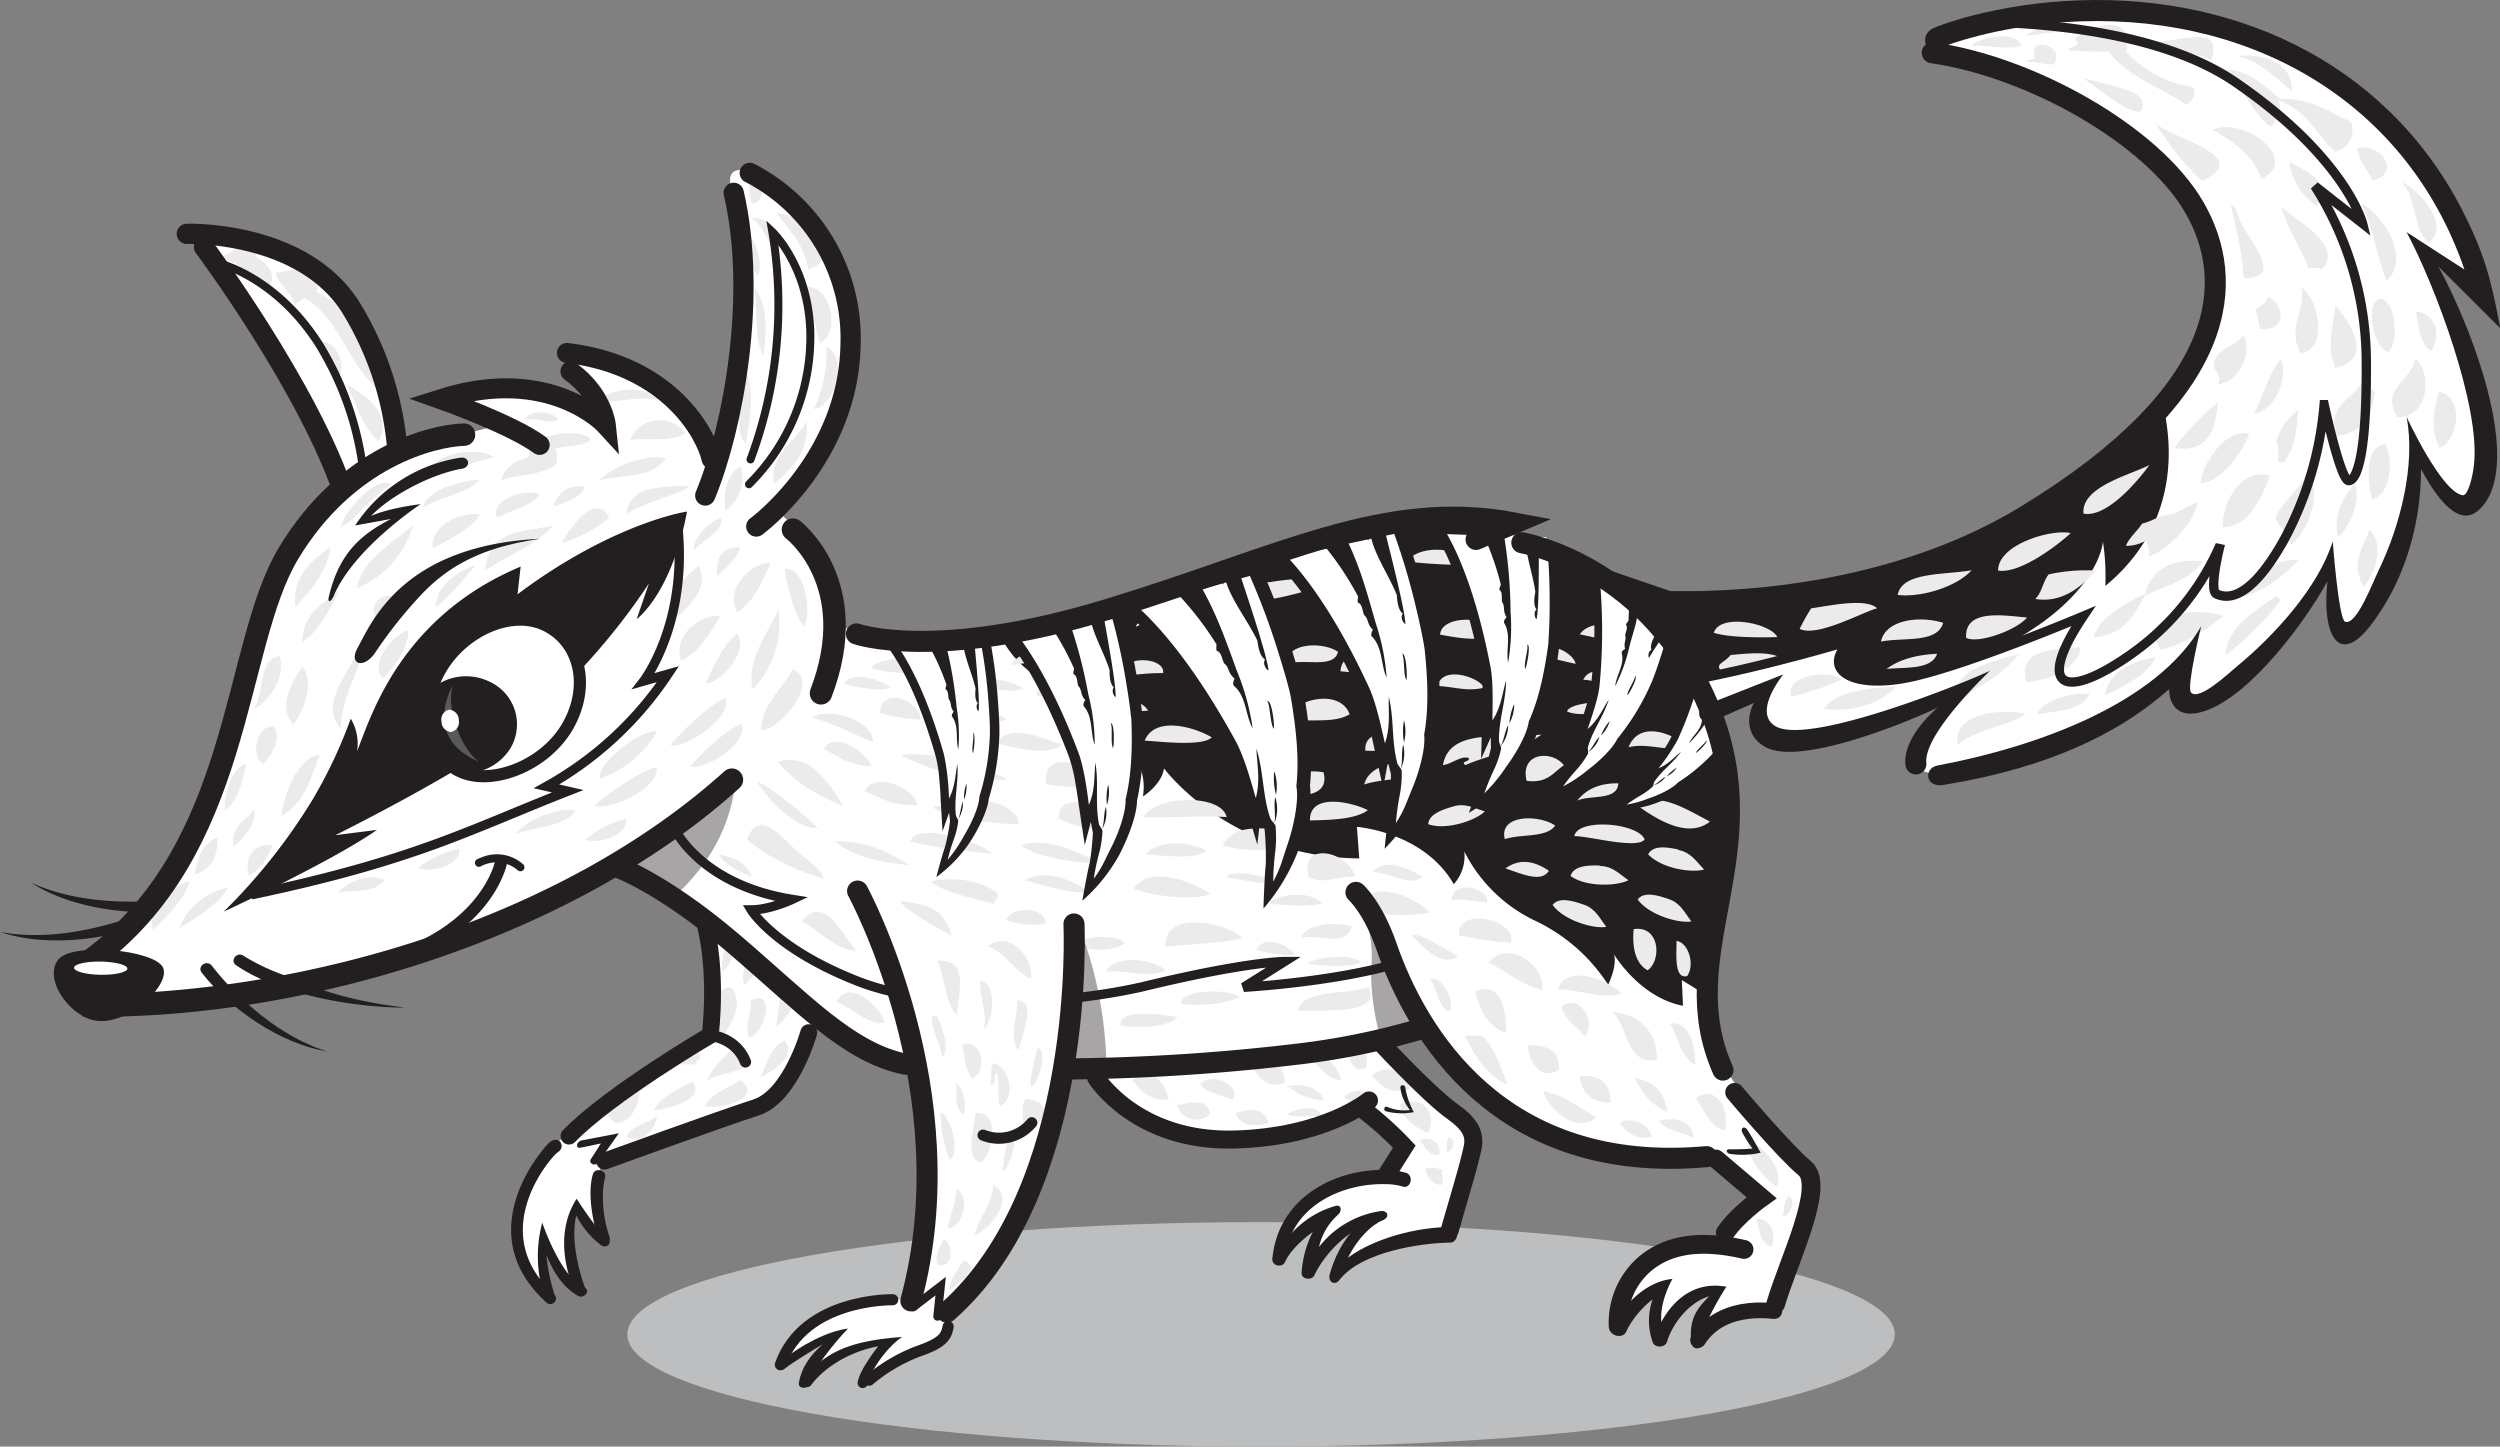 <svg xmlns="http://www.w3.org/2000/svg" xmlns:xlink="http://www.w3.org/1999/xlink" viewBox="0 0 516.24 298.72"><rect x="0" y="0" width="516.24" height="298.72" fill="#808080" stroke="none"/><defs><style>.cls-1,.cls-2,.cls-30,.cls-5{fill:#fff;}.cls-1,.cls-2{clip-rule:evenodd;}.cls-11,.cls-12,.cls-15,.cls-17,.cls-18,.cls-19,.cls-2,.cls-20,.cls-21,.cls-23,.cls-24,.cls-25,.cls-26,.cls-29,.cls-31,.cls-32,.cls-33{stroke:#231f20;stroke-miterlimit:3.86;}.cls-2,.cls-26,.cls-29{stroke-width:2.51px;}.cls-3{isolation:isolate;}.cls-4{fill:#bcbec0;}.cls-11,.cls-12,.cls-15,.cls-17,.cls-18,.cls-19,.cls-20,.cls-21,.cls-23,.cls-24,.cls-25,.cls-26,.cls-29,.cls-31,.cls-32,.cls-33,.cls-5,.cls-7{fill-rule:evenodd;}.cls-6{clip-path:url(#clip-path);}.cls-13,.cls-7{fill:#231f20;}.cls-8{fill:#ebebec;}.cls-9{clip-path:url(#clip-path-2);}.cls-10{clip-path:url(#clip-path-3);}.cls-11,.cls-12,.cls-15,.cls-17,.cls-18,.cls-19,.cls-20,.cls-21,.cls-23,.cls-24,.cls-25,.cls-26,.cls-29,.cls-31,.cls-32,.cls-33{fill:none;}.cls-11,.cls-12,.cls-15,.cls-18,.cls-19,.cls-20,.cls-21,.cls-23,.cls-24,.cls-25,.cls-26,.cls-31,.cls-32,.cls-33{stroke-linecap:round;}.cls-11{stroke-width:2.33px;}.cls-12{stroke-width:3.49px;}.cls-14{clip-path:url(#clip-path-4);}.cls-15{stroke-width:3.72px;}.cls-16{clip-path:url(#clip-path-5);}.cls-17{stroke-width:1.93px;}.cls-18{stroke-width:4.35px;}.cls-19{stroke-width:2.3px;}.cls-20{stroke-width:4.18px;}.cls-21{stroke-width:1.65px;}.cls-22{mix-blend-mode:multiply;opacity:0.4;}.cls-23{stroke-width:1.73px;}.cls-24{stroke-width:4.13px;}.cls-25{stroke-width:4.64px;}.cls-27{clip-path:url(#clip-path-6);}.cls-28{fill:#58595b;}.cls-31{stroke-width:3.24px;}.cls-32{stroke-width:3.87px;}.cls-33{stroke-width:3.89px;}</style><clipPath id="clip-path"><path class="cls-1" d="M337.18,123.66s37.19,5.31,77.52-15.21,45.39-44.67,41.77-59.16-29.22-32.36-57-39.12c0,0-.24-6.76,29.7-8.21s57.71,13.77,70.51,30.91,13,29.22,13,29.22L501.5,53.15a225.25,225.25,0,0,1,9.78,30.67c3.62,15.69,1.45,19.56-2.41,20.28S498.48,94.93,498,90.34c0,0,0,18.11-3.14,26.32s-8.45,14-10.87,13.76-3.13-15-3.13-15-9.18,17.39-15.94,22.94-11.35,8-14,6.28.73-10.14.73-10.14-5.07,11.1-23.91,18.11-30.42,9.41-32.35,4.83,6-11.84,9.66-14.25c0,0-17.15,5.79-30.67,9.17s-15.7-5.55-8.69-9.41l-22.22,8.21Z"/></clipPath><clipPath id="clip-path-2"><path class="cls-1" d="M83.36,103.12s0-22.68-10.75-39.34-33-15.73-33-15.73A254.88,254.88,0,0,1,60,79.58,200.39,200.39,0,0,1,74,111.73Z"/></clipPath><clipPath id="clip-path-3"><path class="cls-1" d="M145.46,182.34c1.94,8,1.48,30.6,1.48,30.6s-22.16,14.12-30.64,22.59c-9.47,9.45,1.41,9.41,1.41,9.41,10.37-9.41,37-13.71,41.76-18.42s10.38-20,10.38-20Z"/></clipPath><clipPath id="clip-path-4"><path class="cls-1" d="M221.28,217.94s13.81,17.74,30.6,17.25a75.66,75.66,0,0,0,28.82-6.49l8.84,8.81-2.87,5.14s-4.53-.73-12.71,3.3-9.6,11-9.6,11a52.34,52.34,0,0,1,8.61-5.62,39,39,0,0,0-2.54,9.54s5.19-6.36,12-9.18a37.6,37.6,0,0,0-6.52,11s5.86-4.64,12-6.24a39.49,39.49,0,0,1,10.82-1.34s6.08-19.82,5.19-21.53-18.11-17.62-23-24Z"/></clipPath><clipPath id="clip-path-5"><path class="cls-1" d="M167.92,127.52S180,134,206.07,130.18s53.12-16.18,72-20.77,33.32-2.17,33.32-2.17L307,109.65s11.59,0,29,12.8,20,28,20.52,37.19-.24,25.35-2.65,30.42-15,9.66-41.78,17.15-42,10.14-56.5,11.59-50.47,2.65-59.64,1.93a51.07,51.07,0,0,1-29.55-13.38c-8.7-8.2-24.3-25.26-43.37-28.88Z"/></clipPath><clipPath id="clip-path-6"><path class="cls-2" d="M90.85,138.39c4.59-8.09,14.76-12.8,21.91-9.24s9.1,12.64,4.51,20.73S102,162.13,95.5,159.5C88.06,156.49,86.26,146.48,90.85,138.39Z"/></clipPath></defs><g class="cls-3"><g id="Foreground"><path class="cls-4" d="M129.53,275.54c0-12.8,58.59-23.18,130.87-23.18s130.87,10.38,130.87,23.18-58.59,23.18-130.87,23.18S129.53,288.34,129.53,275.54Z"/><path class="cls-5" d="M337.18,123.66s37.19,5.31,77.52-15.21,45.39-44.67,41.77-59.16-29.22-32.36-57-39.12c0,0-.24-6.76,29.7-8.21s57.71,13.77,70.51,30.91,13,29.22,13,29.22L501.5,53.15a225.25,225.25,0,0,1,9.78,30.67c3.62,15.69,1.45,19.56-2.41,20.28S498.48,94.93,498,90.34c0,0,0,18.11-3.14,26.32s-8.45,14-10.87,13.76-3.13-15-3.13-15-9.18,17.39-15.94,22.94-11.35,8-14,6.28.73-10.14.73-10.14-5.07,11.1-23.91,18.11-30.42,9.41-32.35,4.83,6-11.84,9.66-14.25c0,0-17.15,5.79-30.67,9.17s-15.7-5.55-8.69-9.41l-22.22,8.21Z"/><g class="cls-6"><path class="cls-7" d="M445.36,79.47S455.5,103.86,434.74,121a47.91,47.91,0,0,0-.49-9.17s-1,18.35-42.25,29.94-57.95-.48-57.95-.48l-2.9-24.87Z"/><path class="cls-5" d="M404.07,4.62S441.17,3,461.54,16.93c22.94,15.7,26.32,29.22,26.32,29.22L478,38.42a67.76,67.76,0,0,1,10.62,35c.24,20.28-1.93,25.83-3.62,25.83s-5.07-15.69-5.07-15.69a71.6,71.6,0,0,1-8.21,27.77c-7.49,13.52-12.31,12.07-14,11.34s.73-10.14.73-10.14a53.74,53.74,0,0,1-18.59,22.7c-13.77,9.66-19.56,6.76-9.66-8,0,0-23.42,9.9-35.5,12.56s-19.07-1.45-12.55-7.49c0,0-26.32,8-43.22,9.66L344,157.47s40.08,23.9,99.24,5.31,84-65,83.3-95.62-22.21-63-63.74-70.27S404.07,4.62,404.07,4.62Z"/></g><path class="cls-8" d="M368.74,136.21c-2,2-10.77,2.08-13.24,2.58-1.39-1.87.19-1.57,1.89-3.54C362.84,134.76,365.49,134.56,368.74,136.21ZM498.86,64.29c4.15.49,5.25,4.76,3.21,8.2C499.67,71.05,499.45,67.5,498.86,64.29Zm4.7,16.54c5.82,1.4,3.69,10.6.18,11.65C501.55,87.68,502.85,84.37,503.56,80.83Zm-7.65-43.21c3.84,1.62,10.18,9,5.62,12.5C498.23,47.34,499,40.63,495.91,37.62ZM498.76,74c3.55,3.16,2.74,12.19-3.61,12.11C491.19,80.3,498.13,78.71,498.76,74Zm-7.11-12.28c2.67-.1,4.06,8.66,1.52,11C489.63,71.48,488.44,61.79,491.65,61.67Zm-2.39,47.72c3.2,2.81,1.29,8.92-1.16,11.75C485.21,116.07,488.1,113,489.26,109.39ZM462,11.55c5.4-.47,11.36,1.22,11.23,7.19C469.76,16.07,467,12.76,462,11.55ZM487.65,42c4.65,2.52,10.08,11.3,5.22,16C490.83,53,489.9,46.83,487.65,42Zm-.89-11.33c4.59-1.47,9.4,5,3.21,6.64C488.89,35.1,487.25,33.44,486.76,30.66Zm5.69,61c1.87,3.11,1.33,10.45-2.62,11.41C489.07,100.6,487.87,92.38,492.45,91.67Zm-2.07-10.62c-.6,5-2.79,8.49-8,9-1.78-6.46,3.07-7.27,5.62-11.33A8.27,8.27,0,0,1,490.38,81.05Zm-4.06,18.82c1.21,3.81-1.07,8.68-3.5,11.16C481.79,107.07,483.18,103.38,486.32,99.87Zm-4.05-36.81c3.05,3.56,8,11.21,0,12.89C480.39,72.06,481.72,67.63,482.27,63.06Zm3.06-38a4.41,4.41,0,0,1-3.21,6.25c-3.76-3.64-6-8.73-11.64-10.55,1.07,2.2-.44,4.24-1.6,5.47C464.57,23,463.14,17,458.05,14.55c5.73-1,9.44,3.31,12.83,5.86C477.43,20.29,480.93,23.13,485.33,25.1Zm-12.61,8.45c3.48,1.55,9.64,4.79,5.62,9A12.92,12.92,0,0,1,472.72,33.55Zm-10.35,89.84a13.86,13.86,0,0,1,12.43-7.81C471.42,118.93,467.89,122.13,462.37,123.39Zm13.84-25.83c3.36,3.8,1,11.13-3.1,15.09-.6-2.23-2.33-3.87-3.22-5.36C470.65,103.73,475.36,101.1,476.21,97.56Zm-1.62-12.94c-.32,3.84-.62,7.69-2.92,10.84-2.36.45-.54-1.34-1.59-4.37A12.8,12.8,0,0,1,474.59,84.62Zm.69-25.14c3.51,2.26,5.61,12.8-.22,13.47C472.25,67.76,476.07,64.17,475.28,59.48ZM471.2,42.77c2.49,2.46,12.92,7.85,8.3,12.81-1.23-.47-1.88-.09-2.83-.15C475.76,52.35,471.76,46.08,471.2,42.77Zm-1.46,80.43a1.08,1.08,0,0,1,1.11.89,61.51,61.51,0,0,1-11.25,11.2C459.93,129.28,465.48,126.48,469.74,123.2Zm1.22-49c1.37,2.31,0,9.9-5.46,11.3C466.82,82.71,468.92,76.21,471,74.16Zm-2.72-12.89c3.32,1.22,4.35,7.1-1.6,6.64a37.51,37.51,0,0,0-.8-3.91C466.5,63,468.13,62.85,468.24,61.27ZM463,46.5c2.58,4.48,8.24,11.13.3,10.92-.25-5.31-1.58-10.13-2.62-15.09C462,42.62,461.89,44.62,463,46.5Zm-6.13-19.74C463.69,24,475.07,33.13,467,36.93,465.06,31.72,461,29.17,456.84,26.76ZM459,108.84c-.21-5.22,4-12.37,9.67-10.62C467.33,102.16,464.45,109,459,108.84ZM443,8.48c5.26,1.13,16.47-4.61,13.64,3.91C452.67,10.56,446.63,10.71,443,8.48Zm-.09,114.46c1.24-5.39,5.61-7.71,12-7C452.37,119.62,447.31,120.94,442.94,122.94Zm21.5-33.33c-.92,3.15-5.79,10.11-9.9,10.14C454.05,97.34,459.31,88,464.44,89.61ZM458,83.1c-.42,5-1.73,10.47-8.87,9.42C449.23,91.45,455.94,84.53,458,83.1Zm-11.78,51.08c-5.36-7.35,7.53-9,12.83-7A31.6,31.6,0,0,1,446.25,134.18Zm17-65c2,3.43-.63,9.6-5.22,10.16,1-2-1.05-2.62-.8-4.3C457.74,71.82,461.38,71.74,463.29,69.18ZM445,25.36c3.49,3.36,20.58,6.84,9.74,12C450.73,33.88,447.85,29.62,445,25.36ZM452.82,18c.82,1.65.18,2.45-1.35,3.61-5.38-3.64-12.16-5.71-16.06-11-3.11.26-5.6-.17-8.45-.19,1-1.29,3.16-.53,1.43-2.45,3.46-3,12.53-5.42,10.65,2.78A24.23,24.23,0,0,0,452.82,18Zm-10.49,90.13c2.67-.67,3.26-1.74,6.37-2l-.12.14a45.26,45.26,0,0,1,5.2-2.55c-.64,4.1-5.9,9.76-10.1,11.18.31-1.6-.18-2.14-.48-3.32a8,8,0,0,1-4.19,1.14C439.55,111.13,441.54,109.45,442.33,108.12ZM442.38,21c1.24,6.29-10.22-3.79-12.46-5C433.27,17.15,441.86,18.38,442.38,21ZM432.32,131.63c.74-3.71,6.71-7.27,11-9.15C441.09,125.24,440.05,130.9,432.32,131.63Zm2.42,12c.29-4.52,5.05-7,10.41-7.94C443.6,139.41,438.28,141.78,434.74,143.58ZM418.16,7.37c2.53-1.46,6.65-3.56,9.76-1.25C424.7,6.57,421.52,7.06,418.16,7.37ZM443.85,96c-2.12,3-8.74,11-13.62,10.06C429.71,100.4,440.24,98,443.85,96Zm-20.77,22.6a36.07,36.07,0,0,1,9.63-.78c-2.64,3.18-6.89,6.81-12.43,5.86C421.65,122.38,421.88,120,423.08,118.57Zm-2.94-106.5C418.65,6.89,427,9.63,424,13.32c-1.94-.08-3.57-.47-5.46-.63C418.62,12,419.94,12.61,420.14,12.07Zm-1.73,128.78c-1.82-7,5.54-6.67,11.26-7.3C429.29,137.6,423.7,140.48,418.41,140.85Zm2.19,6.66c1.53-3.2,7.17-4.48,10.83-4.3C430,146.8,424.9,146.75,420.6,147.51Zm-8-29.69c-.07-5.41,10.94-8.65,15-7.77C425,112.5,417.15,118.54,412.63,117.82ZM407,9.47c2.41-2.11,9.28-3.16,10.43,0C413.32,10.34,411.54,9.32,407,9.47Zm9.89,125.67c-3.27,3.9-7.13,6.09-12.07,9.16C402,138.75,411.49,136.43,416.87,135.14ZM406,131.71c-.36-5.94,7.38-4.68,12.58-4.19C416.38,130.15,408.46,133,406,131.71Zm-14.13-8.86c.87-4.75,9.36-4.1,15.24-5.08C404,121.22,396.58,123.44,391.85,122.85ZM400,135c-1.14,3.32-6.29,2.74-10.43,3.13C392.12,136.2,395.67,135.22,400,135Zm-11.59-2.49c.93-4.61,8.06-5.4,12.84-3.9C400.06,132.92,393,131.55,388.38,132.49Zm29.88,14.87c-2.68,2.33-10.92,3.4-14,6.45C403,147,413.63,146.41,418.26,147.36Zm-41.61-1c2.36-3.83,10.25-4.31,14.84-4.68C388.69,145.06,382.62,147.31,376.65,146.33ZM374,125.62c3.9-.56,11.36-2.19,13.62,0-2.45.5-12.36,6.09-16,4.24A45.63,45.63,0,0,1,374,125.62Zm-4,18.27c-1.85-4.17,7.4-5.95,10.26-3.56A58.87,58.87,0,0,1,370,143.89Zm-3-12.34c-4,.14-10.22.07-13.11-.89C355.22,126.53,365.72,128.75,367,131.55Z"/><path class="cls-5" d="M83.36,103.12s0-22.68-10.75-39.34-33-15.73-33-15.73A254.88,254.88,0,0,1,60,79.58,200.39,200.39,0,0,1,74,111.73Z"/><g class="cls-9"><path class="cls-5" d="M75.23,99.34a64.64,64.64,0,0,0-9.48-28.45c-8.7-13.49-20-16.35-20-16.35l-10.14,6,28,49.51Z"/></g><path class="cls-8" d="M52.77,52.89c2,1.47,4.38,3.06,3,6.48a49.43,49.43,0,0,0-10.64-6.63c3.45.53,4.35-4.33,7.77-3.66C53.54,50.3,53.14,51.58,52.77,52.89Zm12.57,7.29c7,3.76,13.27,10.1,13,20.35-6.34-4.74-8.29-15-15.29-18.87-1.19,0-1.15,1.06-2.34,1.06C60.09,60.1,56.92,58.2,57,56.3c2.28-.12,6.86-1.93,8.51.49A8.13,8.13,0,0,1,65.34,60.18Zm6.24,19.23c3.47,1.92,9.71,6,6.62,11.65C75,88.43,73.57,83.56,71.58,79.41Zm-6.45-8.07c3.22-3.07,7.12,4.06,4.59,6.76C67.58,76.6,67.22,72.9,65.13,71.34Z"/><path class="cls-5" d="M145.46,182.34c1.94,8,1.48,30.6,1.48,30.6s-22.16,14.12-30.64,22.59c-9.47,9.45,1.41,9.41,1.41,9.41,10.37-9.41,37-13.71,41.76-18.42s10.38-20,10.38-20Z"/><g class="cls-10"><path class="cls-8" d="M149.08,200.6c0-2,.16-4,1-5.3C152.63,195.63,150.43,200.05,149.08,200.6Zm-13.39,29.78c-.44,3.05-3.07,6.09-6.32,4.3C130.5,232.28,133.87,232.1,135.69,230.38Zm-3.63-5.86c.57,5-4.88,10.87-7,4.63C127.14,227.34,129.72,226.05,132.06,224.52Zm20.81-1.45c4.88,3.45-3.56,6.17-7.33,5.29C147.12,225.74,150.27,224.68,152.87,223.07Zm-17.81,6.25c.88-2.43,5-4.53,8-6C145.72,227.17,138.16,228.84,135.06,229.32Zm8.53-9.5c-4.51-.29-7.78.65-10.32,2.31.18-1.1,11.15-10.09,11.32-3.31C143.69,218.59,143.94,219.51,143.59,219.82Zm10.11.67c-2.33,1.1-5.58,1.29-7.66,2.65,1-3.06,3.63-4.57,5.33-7A2.61,2.61,0,0,1,153.7,220.49Zm3.33,2c1.36-2.84,2.06-6.34,5-7.61C164.63,217.93,159.58,221.29,157,222.47Zm-8.66-6.95c-1.33-2.61.64-8.27,0-11.26,1.24.24,1.43-.56,2.67-.33C154.05,207.86,150.17,212.44,148.37,215.52Zm6.33-1.32c-1-2.65.49-4.77.33-7.62C160.52,204,157.77,213.78,154.7,214.2Zm-1-10.82c-.89-2.78.8-5.83,1.33-8.28C160.37,195.52,155.47,202,153.7,203.38Zm6.6,8.72c.34-3.07.82-5.89,1-8.28,1.15-.24,1.77-1,3-.33C164.4,207.79,162.52,210.11,160.3,212.1Z"/><path class="cls-11" d="M144.63,213.76c2.91-.29,7.56,1,9.31,5.52"/></g><path class="cls-5" d="M117.79,233.73c-2,1.15-9.15,8-10.62,16.77-1,5.6.66,12.09,6.66,17.89a34.69,34.69,0,0,1-2-10.55c0-1.12.54-2.26,1.18,0a15.87,15.87,0,0,0,7.45,9.51A22.28,22.28,0,0,1,119,249s1.09,3.63,5.82,7.19c0,0-2.38-8.35-1-14.59.58-2.53.88-3.57,1.32-5.53-1-.79-3.79-.58-6-.07S117.79,233.73,117.79,233.73Z"/><path class="cls-12" d="M145.21,189.36c3.2,10.74,1.45,24.4,1.45,24.4s-20.73,12.13-29.16,20.84"/><path class="cls-12" d="M124.84,239.76s24-8.74,31.25-11.06S167,213.24,167,213.24"/><path class="cls-13" d="M112.84,259.15a37.4,37.4,0,0,0,1.75,8.42c.73,1.36-1.63,1.66-2.19.22a27,27,0,0,1-.43-15.33s3.78,11.33,8.67,13.39c1.43.6,0,2.49-1.33,1.72C116.26,265.83,114.22,262.63,112.84,259.15Z"/><path class="cls-13" d="M119,251c-1.48,6,1.53,14.27,1.89,15.11.62,1.42-1.64,1.86-2.25.43-.45-1-4.87-10.82.44-19,0,0,4.35,6.83,6.25,8.11,1.28.87.05,2.34-1.24,1.47A18.26,18.26,0,0,1,119,251Z"/><path class="cls-13" d="M120.19,235.47l7.6-1.45-4.3,6.06c-.72.91-2.13.08-1.41-.83l2-3.13-4.21.88C118.75,237.19,119,235.66,120.19,235.47Z"/><path class="cls-13" d="M124.94,243.14a15.15,15.15,0,0,0-.44,3.35,25.77,25.77,0,0,0,1.37,8.95,1.16,1.16,0,1,1-2.2.73c-1.26-3.74-2.43-9.76-1.23-13.73C122.88,241,125.38,241.65,124.94,243.14Z"/><path class="cls-13" d="M115.1,238c-.95.57-15.12,16.21-.68,29.27a1.16,1.16,0,1,1-1.56,1.72c-16.4-14.83-.24-32.46.71-33.18C115.39,234.38,117.06,236.78,115.1,238Z"/><path class="cls-5" d="M221.28,217.94s13.81,17.74,30.6,17.25a75.66,75.66,0,0,0,28.82-6.49l8.84,8.81-2.87,5.14s-4.53-.73-12.71,3.3-9.6,11-9.6,11a52.34,52.34,0,0,1,8.61-5.62,39,39,0,0,0-2.54,9.54s5.19-6.36,12-9.18a37.6,37.6,0,0,0-6.52,11s5.86-4.64,12-6.24a39.49,39.49,0,0,1,10.82-1.34s6.08-19.82,5.19-21.53-18.11-17.62-23-24Z"/><g class="cls-14"><path class="cls-8" d="M297.88,241.5c-.44.94.53,2.38-.28,3.19-1.86-.14-2.82-1.43-3.31-3.29C296.08,240.67,296.73,241.4,297.88,241.5Zm1.23-6.62c1.6,0,1.13,2.71-.29,3.08C298.77,236.67,298.5,236.13,299.11,234.88Zm-5.95.47c2.77-.83,4.49,1,4,3.09C294.83,238.71,294.24,236.73,293.16,235.35Zm-4.05-7.42c5.46-2.15,7.6,3,5.68,6C292.32,232.83,289.3,230.76,289.11,227.93ZM273,230.51c-2.31-.29-5.46.48-7.26-.46C268.56,228.41,272.26,228.3,273,230.51Zm4.5-3.94c3.16-2.92,6.84-.65,6.76,2.87C281.8,230.08,279.37,227.77,277.47,226.57Zm5.86-4.5c3.27-2.77,8.34-.55,7.56,2.93C286.85,226,285,224.12,283.33,222.07Zm-9.9,5.13a12.1,12.1,0,0,1-7.57-2.92C269.55,223.78,272.22,224.57,273.43,227.2ZM262,231.93c-3.58.95-5.86.26-6.9-2C259,228.47,261.12,229.41,262,231.93Zm8.54-13.25c3.26-1.38,5.66,1.42,6.41,4.39C273.86,222.74,272.57,220.22,270.49,218.68ZM249.91,230a4.08,4.08,0,0,1-6.82-1.73C246.59,227.28,249.42,227.16,249.91,230Zm15.4-6.42c-6,2.09-6.16-5.06-9.12-5.6C261,217.35,265.29,219.29,265.31,223.57Zm-17.51.3c3.09-2.92,8.61.73,6.68,3.26C252.69,226.07,248.93,225.77,247.8,223.87ZM233.87,223c4.45-2.83,6.69.74,7.5,4.08C237.63,227.31,235.55,225.42,233.87,223ZM282,220.5c-2.95,1.53-3.57-2.81-4.28-5.28C280.65,214.79,283.18,218.05,282,220.5Z"/></g><path class="cls-15" d="M283.68,213.78s10.94,12,16.46,15.9,4.09,6.61,3.42,9.54-3.75,13.1-4.19,14.81"/><path class="cls-15" d="M226.36,222.59s8.31,13.25,28.5,12.72c18.77-.49,27.83-8.07,27.83-8.07"/><path class="cls-13" d="M286.42,228.55a9,9,0,0,0,4.75.67,9,9,0,0,1-2-4.58c-.1-.65.89-.76,1-.12a16.52,16.52,0,0,0,1.77,5.13,12.78,12.78,0,0,1-5.77-.18C285.58,229.27,285.86,228.34,286.42,228.55Z"/><path class="cls-13" d="M289.58,245a12.66,12.66,0,0,0-3.5-.48c-8.82-.22-19.65,4.42-20.78,15.47a1.29,1.29,0,1,1-2.55-.24c1.31-12.65,13.17-18.42,23.39-18.17a14.65,14.65,0,0,1,4.24.62C292.07,242.83,291.26,245.62,289.58,245Z"/><path class="cls-13" d="M285.45,252c-2.15.92-5.08,3.61-7.07,7.71,3.54-2.76,11.67-6.23,21.32-6.37,1.76,0,1.54,3.22-.22,3.25-6,.08-18.42,1.86-22.92,7.76-.92,1.21-2.38.37-2-1.16,2.1-7.53,6.56-11.11,8.22-12.17S287.1,251.25,285.45,252Z"/><path class="cls-15" d="M286.39,242.47l3.59-5.69a69.88,69.88,0,0,0-8.39-7.59"/><path class="cls-13" d="M271.08,254.4c-1.89,1.36-4.62,3.76-5.62,6-.76,1.77-2.63.67-1.88-1.1a10.88,10.88,0,0,1,.67-1.22A19.3,19.3,0,0,1,275.84,249c1.05-.3,1.49,1,.28,2a12.65,12.65,0,0,0-3.74,6.47,19.78,19.78,0,0,1,12.69-7.38c1.76-.23,1.91,1.66.16,1.89-5.4.71-11.27,6-13.86,11.44-.5,1-2.7.81-2.59-.62A21.4,21.4,0,0,1,271.08,254.4Z"/><path class="cls-5" d="M167.92,127.52S180,134,206.07,130.18s53.12-16.18,72-20.77,33.32-2.17,33.32-2.17L307,109.65s11.59,0,29,12.8,20,28,20.52,37.19-.24,25.35-2.65,30.42-15,9.66-41.78,17.15-42,10.14-56.5,11.59-50.47,2.65-59.64,1.93a51.07,51.07,0,0,1-29.55-13.38c-8.7-8.2-24.3-25.26-43.37-28.88Z"/><g class="cls-16"><path class="cls-5" d="M138.94,170.5s5.07,12.08,24.63,15.22c0,0-4.58,2.17-8.45,2.17,0,0,4.83,8,22,14.73s44.66,4.52,59.4,1c21-5.07,28.74-5.07,28.74-5.07l-8.45,5.32s18.11-1,31.39-4.83l10.62,20a198.05,198.05,0,0,1-44.19,9.41c-23.18,1.94-67.85,2.66-77.75-1s-22.21-14-31.39-21.49c-11.21-9.15-22.45-21-26.8-22.22Z"/><path class="cls-17" d="M138.94,170.5s5.07,12.08,24.63,15.22c0,0-4.58,2.17-8.45,2.17,0,0,4.83,8,22,14.73s44.66,4.52,59.4,1c21-5.07,28.74-5.07,28.74-5.07l-8.45,5.32s18.11-1,31.39-4.83l10.62,20a198.05,198.05,0,0,1-44.19,9.41c-23.18,1.94-67.85,2.66-77.75-1s-22.21-14-31.39-21.49c-11.21-9.15-22.45-21-26.8-22.22Z"/></g><path class="cls-18" d="M127,178.83s9.54,3.26,24.27,15.82,23.9,22.7,35.73,25.11"/><path class="cls-5" d="M287.2,197.06s8.69,25.36,31.39,36.22a60.27,60.27,0,0,0,34.53,5.32l9.9,8.69-7.24,9.17s-10.39-1.2-16.42,4.83-4.23,10.39-4.23,10.39,4.23-4.11,7.73-5.8a23.09,23.09,0,0,0-.36,10.51,19.73,19.73,0,0,1,11.95-10.15,19.44,19.44,0,0,0-3.86,9.54s3.38-3.38,6.76-4.47a24.69,24.69,0,0,1,8.21-.6s9.29-24.27,8.57-27.28-11.71-11.59-18.47-24-1.09-30.55-.61-39.48Z"/><path class="cls-5" d="M178.3,185.72s19.69,44,9.94,82.8c-.32,1.29,6.33-2.68,6.33-2.68l-.49,5.37s25.75-16.92,27.69-66.66C222.67,181.37,178.3,185.72,178.3,185.72Z"/><path class="cls-5" d="M194.57,265.26l-4.38,2.94s-1,.08-2.43.06c-8.64-.1-22.89,1.72-26.84,14.17A42,42,0,0,1,173,275.3a13.92,13.92,0,0,0-6.76,7.82c-.36,1.15.2,2.43,2,.66,2.62-2.52,7.39-5.71,15.1-6.44a11.2,11.2,0,0,0-5.1,8.4s7.35-5.8,14.19-7.45c4-1,4-4,3.4-6.41-.16-.59-1.54-.81-1.54-.81Z"/><path class="cls-19" d="M184.35,268.39S166,268,161.14,281.81"/><path class="cls-13" d="M169.82,277.6c-1.47.9-6.29,3.82-7.58,4.88s-2.28-.27-1.09-1.26c4.27-3.57,9.89-6.37,13.95-6.88,0,0-7.08,7.39-7.71,11.18-.22,1.35-2.66,1.42-2.43.06C165.48,282.39,167.23,280,169.82,277.6Z"/><path class="cls-13" d="M181.34,278c-6.81,1.28-11.73,5.11-13.78,7.94-.85,1.17-2.35,0-1.57-1.24a10.17,10.17,0,0,1,1-1.22c4.85-5.45,11.19-6.77,19.3-7.41-3.12,2.06-6.67,7.12-7.11,9.73a1.06,1.06,0,0,1-2.09-.32C177.48,282.84,181.34,278,181.34,278Z"/><path class="cls-19" d="M179.48,285a35,35,0,0,1,9.9-5.88c5.19-1.79,6-3,6.41-5.18"/><path class="cls-7" d="M206.07,130.18a20.67,20.67,0,0,0,11.11,11.11c8.69,3.86,20.52,13.28,18.83,23.18,0,0,3.87-2.42,4.35-5.8,0,0,13.52,18.35,40.32,18.59l-.48-6.51s13.76,1,20,11.83a8.67,8.67,0,0,0,2.17-6.76,31.51,31.51,0,0,0,14.49,14.24,36.51,36.51,0,0,1,15.21,13.28s1.94-3.86,1.21-6.28c0,0,5.31,8.94,14.25,10.63l-.24-5.31,5.07,3.14s1.93-14.73,3.38-22.7,5.73-30.49-9.18-50.47c-12.8-17.14-39.12-22.7-39.12-22.7l5.08-2.17s-23.67-4.34-51.19,7-35.74,11.35-42.26,13.28A69.92,69.92,0,0,1,206.07,130.18Z"/><path class="cls-20" d="M82.24,96.27a66.22,66.22,0,0,0-9.86-32.89C62.29,47.51,38.57,48.29,38.57,48.29"/><path class="cls-20" d="M42.12,51s21.82,29.25,29.14,51.7"/><path class="cls-21" d="M75.23,99.34a64.64,64.64,0,0,0-9.48-28.45c-8.7-13.49-20-16.35-20-16.35"/><path class="cls-13" d="M30,188.26s-15.51,6.92-30,4.18c9.27,3.17,22.11,1.77,31.06-2A1.23,1.23,0,1,0,30,188.26Z"/><path class="cls-13" d="M36.56,185.49s-16.89,2.92-30.15-3.24c8.08,5.3,20.87,7.07,30.55,5.64A1.22,1.22,0,1,0,36.56,185.49Z"/><path class="cls-5" d="M21.61,207.41s31.07,1.34,67.51-11.6,59.52-32,71.43-43.35c14.16-13.46,13.6-23.82,10.2-33.83s-24.92-25.25-24.92-25.25A31.15,31.15,0,0,0,134.75,80c-8.19-5.6-19.71-7.66-19.71-7.66s3.38,3.94,5.43,6.91A36.49,36.49,0,0,1,124,86s-6.26-5.66-17.72-6.1-15.67,2.54-15.67,2.54l12.72,5.25s-11.67,3-21.59,6C69.76,97.29,59.2,109.38,54.2,126s-7.42,32.64-14.48,46-17,25.07-21.4,28.45Z"/><path class="cls-5" d="M154.32,109s19.4-15.4,20.32-36.21-9-30.38-14.2-34.24-9.29-4.58-9.67-1.75,4.34,11,2.41,28.7-3.23,28.68-7.7,36.59Z"/><path class="cls-13" d="M98.45,177.47a7.28,7.28,0,0,1,.94-.4,8.13,8.13,0,0,1,8.7,1.46.83.83,0,0,1-1.14,1.2,6.76,6.76,0,0,0-7.72-.8A.83.83,0,0,1,98.45,177.47Z"/><path class="cls-8" d="M197.55,245.47c2.91,1.83,1.28,7.95-1.78,8.26C195.92,251.68,197.39,248.48,197.55,245.47Zm16.73-29.09c2.23.57.18,7.28-1.33,8.07C212.42,223.42,213.85,217.43,214.28,216.38ZM210,206.55c4.38.06.74,7.64.4,10.31C208.1,214.57,210.31,209.37,210,206.55Zm1.75,20.37c6.68.5,3.56,6.29-.59,6.2C211.63,230.77,210.57,228.63,211.77,226.92Zm-2.68,6.28c1.09,2.45-.33,7.29-2.07,8.86C207.48,238.31,207.65,236,209.09,233.2ZM205,219.54c3.39.66,5,7.09,1.48,8.86-.73-1.74.09-5-.59-6.79-1.18.34.39,2.33-1.48,2.36C205,222.86,204.42,220.65,205,219.54Zm-2.53-17.16c3.8,1.27,2.41,8.75.68,10.1C204.08,209.75,201.94,204.72,202.45,202.38Zm-1,27.49c5-.44,3.75,7.66,1.25,10.18C199.3,239.75,201,233.17,201.44,229.87Zm3.62,14.87c4.78,2.54-.7,9.21-3.84,10.33C202.1,251.35,205.1,248.43,205.06,244.74Zm-6.3-29.11c4-1.12,5.29,5.29,2,7.14C199.16,220.67,199.13,217.87,198.76,215.63Zm.32,44.65c.79.2,1.08.89,1.47,1.48-.81,2.23-2.9,3.19-4.43,4.72C196,264.45,197.81,261.87,199.08,260.28Zm-1.61-36.69a6.78,6.78,0,0,1,1.47,6.5C197.19,229.19,197.48,226.23,197.47,223.59Zm-3.87-25.18c7.16-.62,3.74,8.17,4.06,11.4C195.31,207.39,195.21,202.45,193.6,198.41Zm1.21,57.47c2,.69,2.27,6-1.18,5.31C192.66,259,194.39,257.57,194.81,255.88Zm1.4-16.4c-1.37-2.4-2-7-2.07-9.74C196.31,230.13,198.32,238,196.21,239.48Zm-2.85-29.66c.94,1.37,3,7.27,1.12,8.49-.16-2.78-2.44-6.06-2-8.49Z"/><path class="cls-8" d="M67.44,173.41c.46,3.65-6.52,5.11-8.49,4A21.28,21.28,0,0,1,67.44,173.41Zm27.4,1.81c.46,3.65-6.51,5.11-8.49,4A21.55,21.55,0,0,1,94.84,175.22Zm-25.11,9.11c2.43-2.57,6.61-4,9.76-2.62C77.06,184.65,73.06,183.65,69.73,184.33Zm274.79,1.31c2.49.76,3.44,3,4.75,4.62-2.41.48-8.72-1.23-11.09-4.52C339.27,184.26,341.62,184.61,344.52,185.64Zm-7.18,6.23c5.33-.86,5.88,6.33,2.89,8.5C337.81,199,337,195.94,337.34,191.87ZM148.85,107c.72,2.38-3.31,4.37-5.54,6.51C143.11,111.32,146,108,148.85,107Zm11.49-63c6,.6,16.23,7.52,6.61,11.64C165.92,50.25,162.91,47.38,160.34,44Zm10.31,27.56c5.07,2.82,1.13,12.78-2.55,12.9A28.18,28.18,0,0,0,170.65,71.52Zm-4.19,15.53c1,5.52-3.08,10-6.59,12.85C158.78,93.76,164.22,91.39,166.46,87.05Zm-.17-27.8c5.27-.76,7.4,9.45,3,11.55C168.24,67,167.3,61.7,166.29,59.25Zm-3.46-9a11.62,11.62,0,0,1-.92,3.47c-3.21-1.71-3.55-7-6.78-8.67C158.23,44.29,160.6,48.42,162.83,50.27Zm-7.18,8.91c3.09,3.78,2.59,9.16,2,14.25C155.52,69.65,156.66,63.71,155.65,59.18Zm1.53-20.68c.4,2-.26,3.14-1.72,3.54-.73-.64-.53-2.43-.72-3.74C155.73,38.16,156.67,38.06,157.18,38.5ZM154,76.9c2.16,4.36.57,11,0,14.78C150.92,88.31,154,81.23,154,76.9Zm-.27-29.35c2.31,1.36,4.19,7.63,2.63,9.4A18.9,18.9,0,0,1,153.76,47.55ZM148.16,119c-.38-3.7.67-6.15,4.75-5.93C152,115.63,149.91,117.13,148.16,119Zm4.8-22.7c1.32,3.89-1.07,7.76-3.14,9.13C149.08,101.79,150.44,97.41,153,96.26Zm-10.64,4c0,1.12-9.46,3.52-13,5.79C130.14,99.77,137.61,100.72,142.32,100.24Zm1.93,16.49c2.88,5.64-4.17,10.2-7.89,13.39C136.45,123.79,140.46,120.35,144.25,116.73Zm-3.54,19.66c-2.17-5.32,4.68-10.08,8.11-9.19C146.48,130.59,144.69,134.45,140.71,136.39Zm-11.06-20.58c-1-1.49,5.82-7.06,7.72-6C135.44,114.36,130.63,114.34,129.65,115.81Zm-5.91-16.56c2.41-3,10-5.7,13.76-4.64C134.47,99,128.38,97.79,123.74,99.25Zm6.3-8.36a6.6,6.6,0,0,1,11.48-1.46C138.16,91.39,133.84,90.31,130,90.89Zm5.74-8.3c-3.87-1-8.76.61-12.87.27C127.14,79.86,133,79.47,135.78,82.59Zm-10,24.3a28,28,0,0,1-9.78,5.18C117.21,109.9,122.83,101.14,125.78,106.89ZM115.24,86.58c-1.84,1.36-4.19-.62-6.84.21C109.17,84.28,114.31,85,115.24,86.58Zm8.7,54.27c.55-4.14,3.6-8.93,8.73-7.77C130.92,136.33,127,138.73,123.94,140.85ZM122,90.58c-.25,1.62-6.36,1.43-7.39,2.17.53.56.33,1.84.29,3-2.62,2.47-7.78,2.09-11.4,3.43.73-3,3.22-4,5.82-4.87C108.23,89.88,119.1,88.1,122,90.58Zm9.11,52.33c.58,1.39-6.4,6.77-8.5,7.07C123.37,146.72,129.82,139.77,131.15,142.91Zm-16.76-38.32a5.29,5.29,0,0,1,6.53-4C119.8,102.87,117,103.66,114.39,104.59Zm5.79,26.57c-3-3.64,5.5-10.25,8.86-8.47C126.68,126,121.93,126.82,120.18,131.16Zm.9,22c-1.36,5.41-4.41,8.2-11,9C112.14,159.64,115.15,154.51,121.08,153.12Zm3-34.95c-2.91,3.94-7.09,6.12-11.67,7.74A14.12,14.12,0,0,1,124.12,118.17Zm-9.82-9.62c-4.19,4.35-9,5.78-14.11,9.31C101.17,109.86,106,110,114.3,108.55ZM102,94.45c-5.1,1-10.29,3.68-14.29,4.23C88.3,93.83,98.54,91.76,102,94.45Zm9.45,7.72c-1.08,1.91-6.8,3.64-8.8,4.72C100.93,103.19,108.86,100.63,111.42,102.17Zm-22,11c-1-3.84,5-7.66,9.68-6.94C97.65,108.94,92.31,111.66,89.44,113.16Zm8.82,3.5S93,123.12,90,125.36C90.06,119.29,98.26,116.66,98.26,116.66Zm-1.45,51.19c1.37-3.17,6.63-6.68,10.93-4.77C105.87,165.87,99.55,167.11,96.81,167.85Zm-9.39-63.06c.23-3.32,7.65-5.67,11.62-5.71C96.39,102.06,90.88,102.52,87.42,104.79Zm5.89,57.5c.84,6.57-6.44,5.38-10.56,7.58C80.94,169.51,89.35,164.26,93.31,162.29ZM84.39,130.1c-.18,4-3.09,7.8-5.33,10C76.14,137.17,81.06,131.13,84.39,130.1Zm1.91,13.6c.41,2.47-4.16,9.73-6.51,10.38C79.06,151.91,81.69,144,86.3,143.7Zm-4.47-20.12a9.38,9.38,0,0,1-3.66,4.56A2.93,2.93,0,0,1,81.83,123.58Zm3.44-15a20.11,20.11,0,0,1-11.53,12.88C74.48,115.88,80.87,112.23,85.27,108.54Zm3.82,62.18c-2,3.48-7.37,4.2-11.48,5.58C78.43,172.9,84.24,171.15,89.09,170.72Zm-14.9-37.15c.46-.11.72,0,.84.34-1.27,5.75-4.43,9.83-4.68,16.48C65.57,145.27,72.74,138.28,74.19,133.57Zm-3.77-24.76C70.69,106,77.79,98,80.75,100,76.4,102.89,72.94,107.79,70.42,108.81ZM86.21,155.5c1.48,4.26-5.5,6.85-7.63,7.67C79.69,158.56,83.09,157.5,86.21,155.5Zm-28,12.89c0-2.72,2.93-12.15,7.83-12.54C64.2,160.68,62.8,165.92,58.25,168.39ZM70,122.13c-1.85,3.83-4.71,8.78-7.6,10.41C62.54,127,66.35,124.61,70,122.13ZM62.43,137.6c2.79,4-.13,9.39-1.82,12C57.1,145.81,60.64,140.36,62.43,137.6ZM68.26,113c-.81,5.21-4,8.82-7.28,12.34C60.4,119.19,64,115.86,68.26,113Zm5.42,46c1.28,5-3.36,6.68-6.65,9.11C67.29,164,70.59,161.6,73.68,159.06ZM56.6,150c1.68,3.24-.84,5.93-2.17,7.8C51.56,156.1,53,149.63,56.6,150Zm-4.16,17.18c.65,2.78-2.08,5.94-4.21,7.56C47.52,170.33,50.91,169.55,52.44,167.14Zm-.92,13.69c-1.23-3.09.47-6.78,4.71-6.34A11.15,11.15,0,0,1,51.52,180.83Zm55.07-8.64c1.89-3,8.91-5.61,12.26-4.89C117,170.65,109.72,170.89,106.59,172.19Zm-56-31c-.52,4.85.52,11.07-4.22,12.21C45.9,147.68,47.52,143.8,50.63,141.22Zm7.18-5.73c1.28,4.15-2.11,9.37-5.31,10.87C54.67,142.74,53.38,135.91,57.81,135.49ZM44.81,173c.28,4.13-1.39,6.55-4.6,7.6C40.75,177.2,41.76,174.2,44.81,173Zm79-12.17c-.41-3.24,7.8-9.88,11.9-9.88A21.87,21.87,0,0,1,123.78,160.83Zm-76.7,22.44c-2.29,3.82-6.39,6-10.18,8.53A14,14,0,0,1,47.08,183.27Zm3.73-25.56c-.71,3.52-1.76,7.92-4.43,9.71C46.22,165,47.42,158.65,50.81,157.71ZM39.24,182c-1.59,4.17-4.55,7.12-7.63,10C30.28,186.84,35.62,182.74,39.24,182ZM93.57,130.3c-1-2.54,6.7-7.37,9.64-6.4C102.3,126.64,95.57,129.8,93.57,130.3ZM243.19,210c-1.7,2-7.36,2.32-11.77,1.81C230.76,207.65,242.56,210,243.19,210Zm76.63-30.18c-1.54,2.56-5.74.55-8.95-.5C313.38,177.51,316.3,177.41,319.82,179.8Zm28.61-25.61c-3.2,1.29-8.1-.94-12.14.09C338.42,148.84,345.17,151.2,348.43,154.19ZM325.1,172.66c.61-3.72,13-2.82,14.51.66C338.18,175.45,328.12,172.62,325.1,172.66Zm28-3c-4.41,3.48-10.65-.19-14.89-3.27C342.44,163.37,347.85,166.91,353.13,169.67Zm-27.39-4.37c1.76-2.15,4.29-3.6,8.47-3.53C334,165.36,328.53,164.1,325.74,165.3Zm-43.13,38.53c2.95,5.8-9,4.66-14.61,4.91C269.07,204.08,278.33,205.55,282.61,203.83Zm51.67-62.38c-2.19.82-4.7-1.09-7.31-1.06C328.41,137.12,333.56,139.05,334.28,141.45Zm-8-10.5c2.7-3.75,11.52-1.89,11.49,3.24A77.33,77.33,0,0,0,326.26,131Zm5.85,14.2c1.47,2.1-6.36,3-8.52,1.74C324.12,145.37,329.51,144.76,332.11,145.15Zm2.76,59.94c-3.43,1.51-8.92-.79-13.17-.8C323.39,199.2,331.28,201.91,334.87,205.09Zm-9.49-68c-3.67-.76-7.05-1.78-10.79-2.47C317.24,131.59,324.69,134,325.38,137.12Zm-7,14.56c-4.16,3.13-10.65,4.13-15.79,6.35-1-.9.74-.5.77-1.41-1.55-.7-3.55,1.21-5.39,1.41C299.35,150.24,310,152.55,318.37,151.68Zm-3.14,9.56c-1.38-5.94,5.36-6.3,7.7-3.18C320.76,159.48,319.58,161.8,315.23,161.24Zm5.17-36a17.78,17.78,0,0,1-7.32-1.06C314.07,121.77,320.3,122.58,320.4,125.2ZM316,142.54a2.9,2.9,0,0,1-.77,2.82c-2.54-.15-4.53-.58-6.93,0A5.75,5.75,0,0,1,316,142.54Zm5.13,27.92c-1.66,2.59-7.12,1.7-10.4,2.82C309.48,168.19,317.66,168.14,321.13,170.46Zm-19.91,22.7c-.27-6.23,12.08-3.08,10.78,1.43C308.72,194.61,304.9,193.77,301.22,193.16Zm17.19,11.27c-4.64-1.28-7.56-4-11-5.63C311.06,193.74,319.29,199.28,318.41,204.43ZM306.5,142c-3.65.85-5.83-.14-9.62-.35C297.69,137.45,305.15,139.62,306.5,142Zm.62-24.62c2.08-7.3,11.27-1.87,12.32,2.83C315.37,119.23,311.21,118.33,307.12,117.38Zm-7.42,68.49c.3-4.58,8.22-2.25,7.31.54C304.57,186.22,301.62,185.45,299.7,185.87ZM308.54,130c-1,3.16-8.34,1.52-11.16,1.06C297.56,127.32,305.88,127,308.54,130Zm-8.48,36.54c2.48-.81,4.52.44,6.55,1-1.7,1.78-7.86,4-11.68,2.66C295,168.42,297.1,167.36,300.06,166.55Zm2.88-49.87a115.79,115.79,0,0,1-12.32-.7C292.53,112.56,301.85,112.62,302.94,116.68Zm-11.15,76.85c-.36-1.94,7.67,3,9.21,4C296.82,200.32,292.36,193.36,291.79,193.53ZM281.72,162c.89-4.11,7.81-5.72,12.7-3.88C292.43,161.44,285.76,160.51,281.72,162Zm12.18-16.6c-1.92,1.21-7.41-.5-9.62-.35C286.1,143.05,292.33,143.87,293.9,145.38Zm1.4,56.69c2.5-.44,5.17,4.31,4,6.76C297.18,208.41,296.69,204.15,295.3,202.07Zm-.1-13.62a36.49,36.49,0,0,1-13.46-.32C280.9,180.73,292.66,185.08,295.2,188.45Zm-2.78-59.16c-2.78,2.09-6,1.59-10.78,1.76C282.81,127.89,289.18,127.62,292.42,129.29Zm-9,50.77c2.47-2.8,6.52-1.21,10.35.95C291.13,183.2,287.5,180.33,283.42,180.06Zm-6.61-41.45c.15-5.33,10.5-5.5,11.17-1.06C284.83,139,281.25,139.1,276.81,138.61Zm5.63,28.68c-2.65,2-8.37,2-11.94,2.11C270.4,163.59,279.23,165.65,282.44,167.29Zm-.5-12.29c-.42-4.92,7.42-3.94,9.24-2.12C289.25,154.64,286.08,155.26,281.94,155Zm-8.15-37.89c.32-4.59,8.1-5.55,9.63-1.77C281.08,116.73,278,117.43,273.79,117.11Zm2.06,9.69c-.72-4.11,12-5.21,13-1.28C285.57,126,279,128.21,275.85,126.8Zm4,54.19c-3.74-.06-7.25,1.79-9.63,0C268.3,173.58,278.38,175.71,279.82,181Zm-11.17,12.75c.68-3.16,7.71-3.4,10.4-2.47C278.34,195.9,270.6,192.56,268.65,193.74Zm-3.46-44.5c1.09-4.82,11.45-7.42,13.47-1.76C275.09,149.66,269.39,148.1,265.19,149.24Zm8.08,10.23c1.48,5.53-5.91,5.16-10.78,4.24C263.62,160.25,268.85,158.74,273.27,159.47Zm3-24.88c-.93,3.54-6.75,1.31-10.78,2.47C265.69,132.66,273.12,132.46,276.3,134.59ZM269.92,199c2.5-1.44,8.49-2.15,11.16-.35C278.86,200,272.75,199.43,269.92,199Zm3-12.38c-3.54.82-8,.17-10.78,0C263.61,184.31,271.45,184,272.89,186.63Zm-5.39,10.59a25.16,25.16,0,0,1-8.09-1.06C260.88,192.94,266.28,195.12,267.5,197.22ZM256.18,155.7c.08-3.08,10.22-2.41,10,.56C264.2,156.09,257.56,156.44,256.18,155.7Zm5-23.67c-2.8,1.41-10.86.64-13.09.36C249.65,127.73,258.11,130.72,261.17,132Zm2.86,50c-3,.9-7-.39-10-.71-1,0-.47-.26-.38-.7C256.92,179.82,260.27,180.9,264,182.05Zm-23.36,18.33c-3.06,1.85-8.1-.24-12.32.35C230,197,238.24,198,240.67,200.38Zm11.81-25.74c2-4.23,7.31-3.79,13.09-3.17C264.16,176.73,257.74,175.78,252.48,174.64Zm-3.9-50.5c1.68-4.25,8.51-4.49,13.47-3.88,2.57-.48,10.1-1.28,12.6-.71-3,2.86-13.09,4.45-18.43,5.21a5.25,5.25,0,0,1,.16-.6C253.83,124.42,250.89,124.13,248.58,124.14Zm12.89,23.19c-1.86,1-7.12,1.22-8.47-.35C253.53,144.18,261.08,144.83,261.47,147.33ZM256,205.83c-3.32,1.6-7.41,1.88-12.07,1.51C243.44,204.28,253.59,204.11,256,205.83Zm2.95-65c-4.36-.78-7.07.6-11.55-.35C247.37,133.2,257.31,137.65,258.94,140.85Zm-9,43.73c-3.37,1.55-12.14.48-15.79-1.06C237.32,178.5,246.57,182.17,249.92,184.58Zm.29-32.33c-1.81,2-10.9.86-13.86.71C238.46,147.82,246.5,150.06,250.21,152.25Zm3.1,16.49c-6.37-.32-13,.24-17.14,0C238.29,164.3,252.15,163.75,253.31,168.74Zm-5.47-42.18c.75.79-1.11,2-1.45,2.89-2-1.53-9.16-1.38-11.9,0C235.1,127.2,244,124.94,247.84,126.56Zm-15.76,12.81c-1-4.09,8.52-3.83,8.08-.36C235.71,139,236,139.35,232.08,139.37Zm4.45,37.07c1.22-1.59,6-3.76,12.53-.87C247.76,177.74,239.41,176.55,236.53,176.44Zm.55-29.67c-3.68.27-7.72.22-11.16.71C226.81,143.38,235.34,143.52,237.08,146.77Zm19.46,47c-5,1.14-11.16,1.19-15.83,1.8C240.12,187.48,254.1,190.72,256.54,193.76Zm-24.39,1.13c-4.59,2.66-10.08.21-10.08.21C222.45,193.19,231.81,192.8,232.15,194.89Zm-11.62-44.24c1.16-2.5,8.81-1.4,11.38-.43C226.11,154.08,224.28,150.45,220.53,150.65Zm4-9.37v2.12c-3.15,1.75-6.22.28-10.4.35C213.42,140.57,220.78,140.44,224.52,141.28Zm5.63,28.77c-3,2.47-9.17.36-11.55-1.05C218.39,162.7,228.79,166.6,230.15,170.05Zm.79-7.76c-4.91.83-11.13.27-15-.35C215.18,152.4,228.85,160.34,230.94,162.29Zm-4.25,15.88c-3.92.29-13.33-1.35-15.79-3.56C215.55,172.5,223.82,176.36,226.69,178.17ZM221,134.77c-2.08,2.53-9.42,1.76-12.17,2.63C209.59,134.61,219.72,131.73,221,134.77Zm4.51,49.39c-3.8.77-10.74-1.57-14-2.44C217.65,178.82,222.6,183.14,225.55,184.16Zm-6.18-30.33c-3.22,2.37-10.14.54-13.47-.35C208.19,149.08,216.08,152.7,219.37,153.83Zm-3.45,36.83c-2.14.66-5.66.22-8.09-.7C208.76,187.12,215.78,187.12,215.92,190.66Zm-3,11.47c-3.78-1.85-4.81-5-8.81-6.75C208.51,191.86,213.56,198.08,212.9,202.13Zm-8-25.83c-4.1-.34-14.62-1.64-16.88-2.64C189.5,169.48,203.05,174.22,204.86,176.3Zm2.9-27.77c-3,1.85-9.87-.67-13-1.05C197.08,143.75,205.57,146.82,207.76,148.53Zm3.62-6.28c-2.95.94-9.54-.31-12.25-.77C201,138.47,209.67,140.78,211.38,142.25Zm-1,28c-5.54-.24-13.08-1-17.61-3.38.33-.73,2.68-.37,3.08,0C198.59,164,210,164.88,210.42,170.26ZM206,184.52c.18,1.11-.55,1.38-.77,2.11-5.09-1.33-9.94-2.27-13.09-4.58C196.64,180.93,202.75,181.73,206,184.52ZM208,161c-11.38.35-17.93-3.29-22-5C191.88,154.65,204.82,158.74,208,161Zm-9.93-22.83c-3.48.93-14.21,1.38-18.11-.24C181.54,134.9,195.55,135.62,198.1,138.15ZM185.79,186c2.93.84,8.93,0,10.69,7.26C194.14,191.83,187.11,188.27,185.79,186Zm-7.26-22.57c2-4.61,11.14-.12,10.78,2.83C183.8,166.4,182.53,164.9,178.53,163.39Zm11.59-14.85a30.49,30.49,0,0,1-8.47-1.41C182.18,141.43,190,144.75,190.12,148.54ZM172.39,173.7c6.91,0,11.26,2.38,15.4,4.94C181.47,178.08,176,176.77,172.39,173.7Zm-15.18-22.85c-.3-5,4.92-9.19,6.44-12.7C169.66,140.8,160.82,150.79,157.21,150.85Zm7.42,24.94c2.42,2.13,5.11,3.75,5.39,5.64-6.16-1.88-11.57-4.45-15.78-8.11C156.76,166.69,161.52,173,164.63,175.79Zm15.43-17.58c-4.6,0-6.93-2.11-10-3.53C172.44,150.71,178.91,155.48,180.06,158.21ZM167.19,158c3.7,3.31,4.3,4.16,6.94,8.45-5.45-2.19-10.18-5-13.48-9.17A8.45,8.45,0,0,1,167.19,158Zm.47-9.78c3.49-2.38,12.82.6,12.57,5C176.84,151.88,171.42,149.08,167.66,148.17Zm1.15,22.74c-4.15.45-10.13-5.7-12.36-9.34C156.9,161,165.72,167.63,168.81,170.91Zm-20.47,5.53c3.44.49,5.94,1.85,6.93,4.59C152.51,179.91,149.87,178.69,148.34,176.44Zm28.42,19.82c-4.21-.14-7.53-4.15-11.16-6C170.25,184.18,174.27,193.68,176.76,196.26ZM152.24,126.4c-2.81-5,3.41-10.58,6.92-10.11C157.26,119.94,156,124,152.24,126.4Zm.06,4.42c2.38,3.94-3.77,10.5-6.59,10.22C147.13,138.08,149.39,132.85,152.3,130.82Zm-16.74,27.61c.74,4.54-10.28,9.2-12.79,7.89C125.2,164.1,132.11,159.23,135.56,158.43Zm14.28-14.36c1.44,4.37-8.71,10.69-11.4,9.79C140.49,151.29,146.56,145.39,149.84,144.07ZM162,117.46c4.59-.33,5.57,9.63,4,12C164.06,126.87,162.5,121,162,117.46Zm-1.22,8.41a20.08,20.08,0,0,1-5.29,16.46C153.93,137,158.28,131,160.79,125.87Zm-31.5,43.18c.58,3.64-6.34,5.34-8.35,4.29A21.41,21.41,0,0,1,129.29,169.05Zm23.9-19.59c1.28,4.41-8,9.73-10.62,8.73C144.71,155.69,149.86,150.67,153.19,149.46ZM183.88,142c-2.95.93-6.91-.25-9.62-.71C176.11,138.23,182.16,140.48,183.88,142Zm185.46,105c1.59.69.34,4.17-1.18,4.12C368.48,249.26,368.36,248.41,369.34,246.93Zm-6.68,4.64c3-.06,4.22,3.13,3.18,5.83C363.38,256.83,363.35,253.88,362.66,251.57Zm-1.92-16c2-.25,8.1,5.53,6.07,9.45C364.17,243,361,239.6,360.74,235.58Zm-11-.61c-2.24-1.31-5.63-1.5-7.16-3.5C345.9,230.35,349.65,231.65,349.72,235Zm-15.14-3.15c2.4-1.6,6.43.75,6.38,2.92A5.79,5.79,0,0,1,334.58,231.82Zm-5-1.2c-4,3.68-9.93-1.74-10.91-5.34C323.65,226.32,326,228.84,329.61,230.62Zm20.59-3.93c4-2.76,7.05,1.82,6,6.62C353.53,233.23,351.76,229.09,350.2,226.69Zm-5.93,2.83c-3.27-1.34-5.15-4-6.76-7C341.36,223.29,343.81,225.43,344.27,229.52Zm-11.68-1.85c-3.88-.1-6-1.94-6.36-5.45C330.66,221.78,332.48,223.89,332.59,227.67Zm12.31-16.34c3.67-.61,5.27,4.17,5.16,8.56C347.11,218.24,346.54,214.26,344.9,211.33Zm-23,9.5c-3.62,2.4-6.31-1.51-6.36-5.06C319.32,215.81,322.19,216.75,321.87,220.83ZM311.24,224c-4.35-2-6.68-5.91-8.74-10.12h3.58C308.57,216.47,309.91,220.21,311.24,224Zm30.89-5.2c-6.43,1.66-6.28-8.41-9.39-9.8C337.88,209.13,342.31,212.76,342.13,218.77Zm-19.72-11c3.95-2.8,7.44,3.52,4.77,6.23C325.68,211.8,323,210.79,322.41,207.73Zm-17.79-3.08c5.28-2.13,6.52,3.65,6.36,8.56C307.17,212,305.62,208.6,304.62,204.65Zm43.83-3.18c-2.76.76-2.25-4.28-2.25-7.25C348.68,194.68,350,199.12,348.45,201.47Zm-1.84-26c2.57.45,3.78,2.51,5.29,4-2.34.77-8.81-.15-11.56-3.13C341.24,174.69,343.61,174.76,346.61,175.43Zm-16.3,3.29c2.6-.05,4.19,1.74,5.95,2.92-2.14,1.2-8.68,1.53-11.95-.87C324.89,179,327.24,178.63,330.31,178.72ZM182.66,211.07c-2.9,1-6.66-3-9.92-4.17C174.88,202.11,181.36,207.1,182.66,211.07Z"/><g class="cls-22"><path class="cls-7" d="M222.49,190.79s6.22,13,6,31.87c0,0-6.7.36-9.78.18,0,0,2.23-13.82,2.47-19.14S222.49,190.79,222.49,190.79Z"/></g><g class="cls-22"><path class="cls-7" d="M280.92,186.92a24.81,24.81,0,0,1,2.3,12.08c-.49,6.76,1.45,15,2.65,17.5,0,0,6.64-1.45,8.46-2.05,0,0-5.92-12.07-7.49-17.39S280.92,186.92,280.92,186.92Z"/></g><polyline class="cls-23" points="188.56 269.93 194.24 265.58 193.59 271.85"/><path class="cls-19" d="M203,234.4a8.78,8.78,0,0,0,10.06-2.56"/><path class="cls-18" d="M177.09,184s22.7,41.53,11,84.62"/><path class="cls-18" d="M221.77,190.79s2.65,54.85-26.23,80.16"/><g class="cls-22"><path class="cls-7" d="M151.86,160.24s.36,14.61-14.49,26.44c0,0-8-5.13-12.37-6C127.29,179.2,151.86,160.24,151.86,160.24Z"/></g><path class="cls-24" d="M146.94,94.78c-1.12-5.09-8.62-19.35-29.87-21.9"/><path class="cls-5" d="M154.77,100.71a42.93,42.93,0,0,0,12.65-31.92c-.54-13.35-7.82-20.22-7.82-20.22a91.3,91.3,0,0,1-4.51,47Z"/><path class="cls-21" d="M154.66,100a42.9,42.9,0,0,0,12.65-31.91c-.54-13.35-7.83-20.22-7.83-20.22a91.32,91.32,0,0,1-4.5,47"/><path class="cls-25" d="M163.74,109.36s14.54,11,5.79,33.81"/><path class="cls-13" d="M73.84,133.79c2.81-5.09,9.16-21.19,37.75-22.54-11,1.61-18.15,4.92-24.2,11.13a92,92,0,0,0-10.11,12.68C74.87,138.21,72,137.09,73.84,133.79Z"/><path class="cls-13" d="M80.75,107.16l-7.41,1.35a31.71,31.71,0,0,1,21.73-14c1.91-.28,2.24,2,.25,2.29-6.15,1.07-14.58,5.44-18.69,9.75,3.75-1.7,10.24-2.45,10.24-2.45S73.1,113.15,68.94,123c-.61,1.43-1.4,1.56-1,.06C70.09,114.11,74.64,110.32,80.75,107.16Z"/><path class="cls-25" d="M95.82,89.75c-6.47.21-24.16,4.45-36.23,24.48-11.64,19.31-9.46,61.38-41.13,84.2"/><path class="cls-13" d="M20.68,204.72l.11.56c44.25-.62,95.68-16.14,128.79-46a2.32,2.32,0,1,1,3.11,3.45c-34.23,30.91-89.71,48-135.6,47.21,0,0-.7-2.85-1-4.33A2.32,2.32,0,1,1,20.68,204.72Z"/><path class="cls-13" d="M43.74,199.41s9.74,13.26,23.76,17.7c-9.71-1.61-20.09-8.84-25.85-16.27C40.63,199.53,42.73,198.1,43.74,199.41Z"/><path class="cls-13" d="M50.29,197.37a43.49,43.49,0,0,0,8.67,4.1c5.7,2.08,10.21,4.78,24.67,6.6-10.47,0-26-2.68-34.85-8.73C47.38,198.39,48.9,196.42,50.29,197.37Z"/><path class="cls-7" d="M33.63,199.73c-1.86-3.59-18.77-5.26-21.65-1.52S13.79,209.15,19,210.6C25.86,212.49,35.49,203.31,33.63,199.73Z"/><path class="cls-5" d="M15.3,199.83c0-.75,2.49-1.32,5.52-1.27s5.49.7,5.48,1.45-2.49,1.33-5.53,1.28S15.28,200.59,15.3,199.83Z"/><path class="cls-24" d="M117.79,76.68c6.66,4.84,7.32,11.1,7.32,11.1S113.63,75.19,91,82.42c0,0,14.66,5.19,20.44,9.45"/><path class="cls-20" d="M154.82,35.7A38.38,38.38,0,0,1,175.64,71c-.36,23.75-19.47,37.72-19.47,37.72"/><path class="cls-20" d="M145.63,102.32c5.92-14.27,10.78-41.48,5.88-62.5"/><path class="cls-26" d="M103.43,178.2s-2.91,14.68-25.57,20.68"/><path class="cls-5" d="M51.92,184.77c33.86-7.1,45.09-13.47,65.32-21.39l-4.39-1a72.31,72.31,0,0,0,25.08-23.17l-5,1.42s8.9-11.54,7.1-31.24c0,0-17.08,13.81-34.12,28.62S51.92,184.77,51.92,184.77Z"/><path class="cls-17" d="M51.92,184.77c33.86-7.1,45.09-13.47,65.32-21.39l-4.39-1a72.31,72.31,0,0,0,25.08-23.17l-5,1.42s8.9-11.54,7.1-31.24c0,0-17.08,13.81-34.12,28.62S51.92,184.77,51.92,184.77Z"/><path class="cls-7" d="M107.51,117c-25.09,10.54-31,31.33-33.77,38.11a10.1,10.1,0,0,0-1.31-6.71,98.86,98.86,0,0,1-7.91,16.76,120.22,120.22,0,0,1-18.33,23.1s22.6-10.51,31.65-16.89l-8.59,1.09s27.48-13.62,38-22.3A135,135,0,0,0,134,120.48l-2.53,7.37s7.15-5.1,10.4-22.21c-4.72.76-18.64,4.79-35,17.08Z"/><path class="cls-5" d="M90.85,138.39c4.59-8.09,14.76-12.8,21.91-9.24s9.1,12.64,4.51,20.73S102,162.13,95.5,159.5C88.06,156.49,86.26,146.48,90.85,138.39Z"/><g class="cls-27"><path class="cls-13" d="M86.81,145a11,11,0,0,1,14.37-4.19,9.68,9.68,0,0,1,4.33,13.52,11,11,0,0,1-14.37,4.18A9.66,9.66,0,0,1,86.81,145Z"/><path class="cls-28" d="M98.9,157.3c-4.14-3-6.87-11.91-5.36-15.84C93.54,141.46,86.94,152.23,98.9,157.3Z"/><path class="cls-5" d="M91.17,149a2.07,2.07,0,0,1,1.57-2.45,2.13,2.13,0,0,1,2,2.15,2.07,2.07,0,0,1-1.58,2.45A2.12,2.12,0,0,1,91.17,149Z"/></g><path class="cls-29" d="M90.85,138.39c4.59-8.09,14.76-12.8,21.91-9.24s9.1,12.64,4.51,20.73S102,162.13,95.5,159.5C88.06,156.49,86.26,146.48,90.85,138.39Z"/><path class="cls-13" d="M260.28,168.73l-.65,5.68-2.63-8.9c-.35-1.18-.92-3.28-1.65-5.52a37.73,37.73,0,0,0-2.41-6c-7.79-14.15-14.57-22.2-19.36-26.6l-3.48-3.21,4.58-1.19c1.55-.4,25.05-7.21,25.05-7.21l.92,2a148.54,148.54,0,0,1,5.7,15.15c.94,2.95,1.82,5.86,2.55,8.72.13.51.31,1.3.4,1.79,1,6,1.84,12.56,1.2,18.74.55,3.82-1.31,10.45-2.52,13.7a40.36,40.36,0,0,1-7.08,11.74s.18-6.35.48-9.18a59.37,59.37,0,0,0-.26-7.28Z"/><path class="cls-7" d="M257.69,119c.4,1.44,1.06,3.7,2,6.57,1.67,5.16,5.65,26.16,5.65,26.16l-7.56,1.06s-6.43-11-12.27-19.51a94.58,94.58,0,0,0-6.68-8.82C243.2,123.2,250.15,121.14,257.69,119Z"/><path class="cls-30" d="M255,152.74c-7.89-14.33-14.83-22.61-19.87-27.25,1.55-.4,4.57-1.28,8.45-2.42a66.48,66.48,0,0,1,7.63,10,5.14,5.14,0,0,0,0,1.3c1.05.27,1.11,1.82,1.59,2.64,1.05.73.73,2,2.13,3.1-.17.5-.44,1-.17,1.47,2.66,2.25,2.35,6,3.91,8.81a49.45,49.45,0,0,0-3.22-11.76c-2.06-5.61-4-11.34-7.14-16.95l4.08-1.18.16.19a.41.41,0,0,0,.09-.26l.56-.17c1.32,4,4.51,8,6.43,12,.2,1.29.46,3.22,1.61,3.94-.58.69.19,2.14.71,2.22-.32-2.86-3.23-11.78-5.63-19l1.77-.5a147.75,147.75,0,0,1,5.59,14.86c.92,2.9,1.79,5.77,2.51,8.58.11.46.28,1.16.36,1.59,1,6,1.8,12.47,1.14,18.38.58,3.1-.63,8.56-1.78,11.92s-1.44,4.94-3,7.81a57,57,0,0,1,.41-6.12,24.38,24.38,0,0,0,.07-5.4c-.09-.42-.92-1.13-1.07-1.55-1.65-4.79-1.35-9.63-2.88-14.38.13,3.43.86,6.43-.12,10.2C258.61,162.39,257,156.26,255,152.74Zm6.68-8c.66,1,.57,4.77,1.36,5.75C263.23,149.68,262.6,144.51,261.72,144.79Zm1.44,14.55a13.62,13.62,0,0,0,.37,4.84A9.39,9.39,0,0,0,263.16,159.34Zm.2,5.33c-.35,1.8.16,3.55-.15,5.35A8,8,0,0,0,263.36,164.67Z"/><path class="cls-13" d="M286.6,157.4l-1,5.3-1.89-8.54c-.25-1.13-.66-3.15-1.2-5.31a34.34,34.34,0,0,0-1.87-5.79c-6.39-13.83-12.24-21.84-16.45-26.3l-2.07-2.11,27.43-7.09s4.65,14.75,5.1,16.6c.68,2.83,1.32,5.64,1.82,8.37.09.49.21,1.25.26,1.71.57,5.68.9,11.94-.1,17.71.26,3.63-1.93,9.74-3.28,12.72a38.15,38.15,0,0,1-7.43,10.58s.58-6,1.06-8.61a57.77,57.77,0,0,0,.23-6.86Z"/><path class="cls-7" d="M287.44,110.45c.28,1.38.75,3.55,1.43,6.31,1.23,5,3.59,25,3.59,25l-7.18.5S280,131.5,275,123.09a89.76,89.76,0,0,0-5.7-8.74C273.53,113.45,280.2,112,287.44,110.45Z"/><path class="cls-30" d="M282.72,142c-6.48-14-12.46-22.26-16.9-27,1.49-.28,4.38-.91,8.12-1.72a62.81,62.81,0,0,1,6.51,9.92,5,5,0,0,0-.08,1.22c1,.32.93,1.79,1.33,2.6.94.74.55,1.9,1.79,3-.19.46-.48.91-.25,1.37,2.35,2.29,1.82,5.77,3.1,8.55a46.63,46.63,0,0,0-2.26-11.29c-1.57-5.4-3-10.93-5.6-16.41l3.92-.84.13.19a.31.31,0,0,0,.1-.24l.54-.12c1,3.88,3.73,7.78,5.27,11.66.1,1.23.21,3.06,1.25,3.82-.59.61,0,2,.52,2.13-.11-2.71-2.26-11.29-4-18.24l1.7-.36a142.34,142.34,0,0,1,4.28,14.35c.68,2.79,1.3,5.54,1.79,8.23.08.44.19,1.12.23,1.53.59,5.74.88,11.84-.13,17.36.34,3-1.15,8-2.45,11.1s-1.68,4.55-3.38,7.14a53,53,0,0,1,.78-5.73,22.7,22.7,0,0,0,.42-5.07c-.06-.4-.79-1.12-.9-1.53-1.24-4.61-.64-9.14-1.77-13.72-.1,3.24.38,6.11-.79,9.59C285.45,151.33,284.31,145.45,282.72,142Zm6.82-7.05c.55,1,.21,4.53.89,5.5C290.63,139.68,290.38,134.77,289.54,135Zm.38,13.79a12.76,12.76,0,0,0,0,4.57A8.75,8.75,0,0,0,289.92,148.76Zm-.16,5c-.44,1.67-.08,3.35-.49,5A7.43,7.43,0,0,0,289.76,153.79Z"/><path class="cls-13" d="M307.84,152.27l-2,4.46.21-8c0-1,.12-2.92.11-4.95a32.36,32.36,0,0,0-.37-5.53c-2.61-13.63-6-22-8.75-26.87l-2-3.54L321.8,113a87.68,87.68,0,0,1,.49,11.62c0,2.66-.08,5.28-.24,7.8,0,.46-.09,1.15-.14,1.57a60.82,60.82,0,0,1-4,15.63c-.56,3.27-3.84,8.19-5.69,10.52a34.65,34.65,0,0,1-8.9,7.71s1.83-5.14,2.83-7.37a53.56,53.56,0,0,0,1.72-6Z"/><path class="cls-7" d="M318.92,111c-.06,1.28-.12,3.3-.12,5.89,0,4.66-2.34,22.87-2.34,22.87L310,138.58s-2.34-10.67-4.85-19.19a82.27,82.27,0,0,0-3.11-9C306,110.54,312.19,110.7,318.92,111Z"/><path class="cls-30" d="M307.8,137.81c-2.65-13.8-6.11-22.41-9-27.53,1.38.08,4.07.16,7.55.26a57.29,57.29,0,0,1,3.57,10.21,4.44,4.44,0,0,0-.34,1c.79.51.43,1.79.6,2.59.67.87.07,1.81.92,3.1-.27.36-.63.7-.53,1.15,1.57,2.54.34,5.5.85,8.24a42.45,42.45,0,0,0,.5-10.47,101.17,101.17,0,0,0-1.34-15.74l3.65.12.08.2a.29.29,0,0,0,.14-.19h.5c0,3.65,1.58,7.69,2.09,11.47-.19,1.11-.49,2.75.26,3.64-.65.41-.4,1.8,0,2,.5-2.42.48-10.48.44-17l1.58.06A129.42,129.42,0,0,1,320,124.6c0,2.61-.08,5.18-.24,7.67,0,.4-.08,1-.13,1.4-.75,5.2-1.83,10.66-3.94,15.31-.35,2.69-2.79,6.83-4.61,9.27a33.71,33.71,0,0,1-4.57,5.57,45.33,45.33,0,0,1,2-4.89,20.72,20.72,0,0,0,1.48-4.4c0-.36-.45-1.16-.45-1.55-.08-4.35,1.45-8.22,1.46-12.51-.8,2.84-1,5.48-2.81,8.3C308.16,146.64,308.44,141.2,307.8,137.81Zm7.57-4.72c.28,1-.8,4-.42,5.06C315.3,137.49,316.16,133.1,315.37,133.09Zm-2.69,12.27a11.51,11.51,0,0,0-1,4A8,8,0,0,0,312.68,145.36Zm-1.25,4.41c-.76,1.38-.81,2.94-1.55,4.33A6.82,6.82,0,0,0,311.43,149.77Z"/><path class="cls-13" d="M326.73,153.35,324,156.48l2.16-6.44c.28-.85.82-2.35,1.32-4a27.14,27.14,0,0,0,1.08-4.6c1.26-11.75.58-19.42-.44-24.07,0,0,17.74,15.69,17.3,17.09-.68,2.16-1.37,4.28-2.14,6.3-.13.36-.35.91-.51,1.24a51.5,51.5,0,0,1-7.14,11.74c-1.28,2.52-5.17,5.71-7.26,7.15a29.69,29.69,0,0,1-9.17,4.06s2.77-3.73,4.14-5.3a44.33,44.33,0,0,0,2.9-4.47Z"/><path class="cls-7" d="M346.05,122.46c-.37,1-.92,2.66-1.57,4.77-1.17,3.79-7.6,18-7.6,18l-5-2.54s.75-9.28.83-16.84a69.94,69.94,0,0,0-.3-8.09C335.6,118.9,340.63,120.57,346.05,122.46Z"/><path class="cls-30" d="M330.3,141.57a119.54,119.54,0,0,0-.1-23.57l6.34,3.88s-.14,3.57-.26,6.31a4.17,4.17,0,0,0-.54.78c.52.61-.09,1.56-.15,2.26.32.87-.4,1.49,0,2.75-.31.22-.69.41-.72.81.65,2.46-1.09,4.56-1.35,6.92a35.82,35.82,0,0,0,3-8.41c1.12-4.22,1.42-4.12,1.91-8.79l3.56,3.1c.06,0,.26.4-.26,3.6-.43.86-1.08,2.13-.7,3-.63.17-.78,1.36-.5,1.63,1-1.85,3.94-5.95,3.94-5.95-.9,4.76-.52,2.52-.95,3.89-.67,2.13-1.35,4.21-2.1,6.2-.13.32-.32.81-.46,1.1a49.25,49.25,0,0,1-7,11.5c-1,2.1-4,4.87-6.07,6.4a28.36,28.36,0,0,1-5.11,3.4,38.26,38.26,0,0,1,2.82-3.5,17.73,17.73,0,0,0,2.3-3.21c.12-.29-.08-1.06,0-1.38,1-3.56,3.22-6.33,4.3-9.82-1.36,2.11-2.18,4.21-4.35,6.06C328.39,148.85,330,144.48,330.3,141.57Zm7.35-2c0,.87-1.67,3.1-1.6,4C336.49,143.17,338.29,139.81,337.65,139.6Zm-5.26,9.33a10,10,0,0,0-1.8,3A6.78,6.78,0,0,0,332.39,148.93Zm-2.11,3.28c-1,.93-1.39,2.19-2.34,3.14A5.8,5.8,0,0,0,330.28,152.21Z"/><path class="cls-13" d="M341,160.43l-2.78,1.64,3.12-4.22c.42-.56,1.17-1.54,1.94-2.63a21.53,21.53,0,0,0,1.88-3.13,76.49,76.49,0,0,0,4.31-11.85,74.83,74.83,0,0,1,6.9,14.61l-.2.26c-.19.23-.49.59-.67.79a40.05,40.05,0,0,1-8.07,6.93c-1.54,1.55-5.17,3-7.05,3.53a22.92,22.92,0,0,1-7.72.8s2.93-2.08,4.31-2.91a34.64,34.64,0,0,0,3.2-2.6Z"/><path class="cls-7" d="M355.19,151.58c-2.44,2.77-4.77,5.33-4.77,5.33l-3.05-3s2.2-5.28,4-10.36A74.91,74.91,0,0,1,355.19,151.58Z"/><path class="cls-30" d="M350.48,141.91c.71,1.23,1.52,2.72,2.35,4.4,0,.69-.65,1-.68,2-.28.09-.6.14-.72.42-.11,2-1.9,3.1-2.65,4.78A28,28,0,0,0,353,148l.38-.58c.83,1.75,1.65,3.66,2.4,5.69l-.78,1c-.17.21-.43.52-.6.71a37.87,37.87,0,0,1-7.92,6.77c-1.21,1.32-4.09,2.64-6,3.26a20.88,20.88,0,0,1-4.57,1.28,32.51,32.51,0,0,1,2.91-1.9,13.22,13.22,0,0,0,2.46-1.81c.16-.18.2-.79.34-1,1.6-2.37,3.89-3.88,5.52-6.2-1.51,1.23-2.62,2.58-4.65,3.42a39.84,39.84,0,0,0,4-6A83.62,83.62,0,0,0,350.48,141.91Zm1.86,11c-.22.63-2,1.88-2.14,2.57C350.64,155.27,352.77,153.22,352.34,152.92Zm-6.09,5.61a7.74,7.74,0,0,0-2.06,1.81A5.28,5.28,0,0,0,346.25,158.53Zm-2.34,1.9c-.94.46-1.55,1.29-2.47,1.76A4.45,4.45,0,0,0,343.91,160.43Z"/><path class="cls-13" d="M225.25,169.72,224,174.51l-1.19-7.95c-.15-1-.4-2.92-.75-4.93a33.5,33.5,0,0,0-1.34-5.42c-5-13.07-9.82-20.79-13.39-25.14l24.36-4.95a133.85,133.85,0,0,1,3.06,13.67c.45,2.64.85,5.25,1.13,7.79.05.45.11,1.15.13,1.58a61.24,61.24,0,0,1-1.23,16.22c0,3.33-2.38,8.79-3.81,11.43A35,35,0,0,1,223.5,186s.91-5.42,1.52-7.81a51.74,51.74,0,0,0,.65-6.27Z"/><path class="cls-7" d="M229,126.78c.17,1.28.46,3.3.91,5.87.8,4.63,1.68,23.11,1.68,23.11H225s-4.2-10.19-8.18-18.2a80.79,80.79,0,0,0-4.66-8.37C216.09,128.64,222.29,127.7,229,126.78Z"/><path class="cls-30" d="M222.68,155.38c-5-13.23-10-21.17-13.75-25.75,1.38-.16,4.07-.55,7.54-1.06a58.17,58.17,0,0,1,5.33,9.5,4.24,4.24,0,0,0-.15,1.11c.87.36.74,1.7,1,2.47.81.74.38,1.78,1.44,2.91-.2.4-.49.8-.32,1.24,2,2.24,1.3,5.4,2.29,8a42.47,42.47,0,0,0-1.34-10.48A101,101,0,0,0,220.69,128l3.64-.53.11.19a.26.26,0,0,0,.11-.22l.51-.07c.64,3.62,2.91,7.36,4.07,11,0,1.13,0,2.82.9,3.57-.58.52-.09,1.86.34,2,.08-2.49-1.35-10.49-2.53-17l1.58-.21a128.67,128.67,0,0,1,3,13.41c.44,2.6.84,5.16,1.11,7.65.05.41.11,1,.12,1.42.17,5.29,0,10.9-1.23,15.89.12,2.73-1.58,7.26-3,10s-1.83,4.07-3.56,6.33a48.32,48.32,0,0,1,1.09-5.2,20.57,20.57,0,0,0,.7-4.62c0-.37-.65-1.07-.72-1.46-.84-4.3,0-8.41-.74-12.67-.3,3,0,5.62-1.34,8.73C224.58,164.08,223.91,158.63,222.68,155.38Zm6.69-6c.44.92-.09,4.16.47,5.09C230.07,153.75,230.15,149.24,229.37,149.37ZM228.84,162a11.58,11.58,0,0,0-.26,4.19A8.05,8.05,0,0,0,228.84,162Zm-.47,4.59c-.51,1.51-.29,3.07-.77,4.57A6.82,6.82,0,0,0,228.37,166.61Z"/><path class="cls-13" d="M196,167.79l-1.37,3.86-.4-6.65c0-.87-.12-2.44-.27-4.12a27.31,27.31,0,0,0-.71-4.58c-3.16-11.14-6.6-17.86-9.24-21.71l-1.92-2.8,3.4-.1c1.15,0,18.67-1,18.67-1l.31,1.57A109.63,109.63,0,0,1,206,143.77c.17,2.21.32,4.39.37,6.51,0,.38,0,1,0,1.31a50.53,50.53,0,0,1-2.18,13.3c-.24,2.75-2.61,7.08-4,9.16a28.79,28.79,0,0,1-6.84,7.06s1.15-4.4,1.82-6.33a43.17,43.17,0,0,0,1-5.13Z"/><path class="cls-7" d="M202.21,132.61c0,1.08.15,2.76.33,4.91.33,3.88-.28,19.2-.28,19.2l-5.45-.48s-2.72-8.71-5.43-15.61a67.88,67.88,0,0,0-3.24-7.24C191.41,133.21,196.6,132.89,202.21,132.61Z"/><path class="cls-30" d="M194.92,155.77c-3.21-11.3-6.72-18.2-9.49-22.26,1.15,0,3.4-.16,6.3-.33a48.11,48.11,0,0,1,3.71,8.23,4.12,4.12,0,0,0-.2.91c.69.36.48,1.45.69,2.11.61.67.18,1.5,1,2.51-.2.32-.47.62-.35,1,1.49,2,.68,4.56,1.31,6.79a35.15,35.15,0,0,0-.36-8.74,83,83,0,0,0-2.25-13l3-.16.08.15c.06,0,.08-.09.11-.16l.42,0c.27,3,1.87,6.29,2.57,9.39-.08.93-.21,2.32.48,3-.51.39-.21,1.53.14,1.67.24-2-.36-8.76-.87-14.19l1.32-.06a104.73,104.73,0,0,1,1.51,11.28c.18,2.18.32,4.33.37,6.4,0,.34,0,.86,0,1.18a47.71,47.71,0,0,1-2.17,13c-.09,2.27-1.82,5.89-3.16,8.05a28,28,0,0,1-3.39,5,37.8,37.8,0,0,1,1.27-4.22,17.36,17.36,0,0,0,.92-3.76c0-.31-.46-.93-.5-1.26-.38-3.61.61-6.94.31-10.51-.46,2.42-.44,4.63-1.73,7.11A50.19,50.19,0,0,0,194.92,155.77Zm6-4.49c.3.8-.37,3.43,0,4.24C201.14,155,201.53,151.23,200.87,151.28Zm-1.34,10.41a9.56,9.56,0,0,0-.52,3.44A6.76,6.76,0,0,0,199.53,161.69Zm-.72,3.75c-.53,1.21-.46,2.51-1,3.72A5.71,5.71,0,0,0,198.81,165.44Z"/><path class="cls-18" d="M220.56,220.73a434.94,434.94,0,0,0,48.05-3.14A149.58,149.58,0,0,0,294,212.28"/><path class="cls-13" d="M357.29,237.33s3.56,0,4.59-.18a23.57,23.57,0,0,1-2.12-3.32c-.39-.89.4-1.39,1-.6.86,1.23,2.81,4.8,2.81,4.8a17,17,0,0,1-6.24.26C356.33,238.14,356.33,237.17,357.29,237.33Z"/><path class="cls-31" d="M350.64,276.73c1.32-2,5.06-7.08,15.76-6"/><path class="cls-13" d="M341.26,268.3a19.85,19.85,0,0,0-5.51,6.72c-.77,1.67-3.55.6-2.78-1.07,3.45-6.54,8.43-9.5,12.39-9.86,0,0-2.7,4.59-2.3,8.89,2.58-4.74,7-8.44,13.44-7.28,0,0-5.25,8-4.92,11.12.21,1.89-2.08,2.26-2.32.37-.67-5.3,1.82-7.54,3.65-9.51-4.4,1.34-7.68,6-8.65,9.32-.43,1.49-2.75,1.28-3,.09A13.16,13.16,0,0,1,341.26,268.3Z"/><path class="cls-32" d="M354.33,239.32l9.42,8s-5.08,3.62-7.49,7.24"/><path class="cls-33" d="M360.13,258c-10.12-2.33-16.28-.53-20.53,3.05a16,16,0,0,0-5.45,12.82"/><path class="cls-18" d="M280,184.27s3.5,3.08,6.28,11.1c6.27,18.11,23.42,47.33,66.16,43.47"/><path class="cls-32" d="M358.19,225.56s10.14,12.07,14.49,15.69-3.38,19.08-6,28"/><path class="cls-18" d="M314.25,112.07s26.8,4.59,38.87,34.53-8,50.46,2.66,74.37"/><path class="cls-18" d="M176.85,130.9s16.18,5.8,51.92-5.07S286,102.89,312.8,108l-8,3.39"/><path class="cls-8" d="M326.94,186.77c2.49.76,3.45,2.95,4.76,4.62-2.41.48-8.73-1.23-11.09-4.52C321.7,185.39,324.05,185.74,326.94,186.77Z"/><path class="cls-13" d="M508.9,55.66C496.64,20,463.25,2.07,426.22,4.58c-14.25,1-24.14,4.67-25,5.12-3.87,2.16-5-2.67-1.95-3.89,1.51-.75,12-4.58,26.7-5.57,34.1-2.3,66.41,12,82.39,43,4.83,9.37,6.15,15,7.92,24.53L503.55,55.08c7.73,14.25,17.79,42.09,8.15,50.37-4.72,4.06-9.88-5.14-11.77-8.59,0,12.55-4,24-10.44,32.32-6.76,8.72-10.08,1.48-8.88-9.14-4.61,8.34-15.51,23.13-24.9,26.64-5.4,2-7.73-.61-7.8-4.36-.71.62-1.43,1.22-2.14,1.8-8.41,6.84-21.68,14.25-44.23,17.93-4,.85-4.47-3.5-1.33-4,20.52-3.87,45.15-12.8,54.33-28.74,0,0-3.06,12.49-2.12,13.66,1.58,1.95,8-4.13,9.43-5.31,7.69-6.32,16.81-16.24,19.85-25.85,0,0,1.21,16.06,2.55,16.57,2.36.91,5.79-8.33,7-10.76,4.35-9,7.61-21.63,5.7-31.53,0,0,7.21,15.62,11.62,16.18,1,.13,2-3.6,2.28-6.18,1.45-12-8.07-37.31-13.9-48.15Z"/><path class="cls-18" d="M338.15,123.9s44.43,4.35,80.17-17.38c42.53-25.87,43.46-48.78,34.77-63.75S419.28,13.79,399,10.9"/><path class="cls-13" d="M362.18,145.15l-8.46,3.74c-2.69,1.06-4.09-2.29-1.39-3.35l15.93-6.28s-6.45,7.82-1.65,10.69c6.59,3.94,36.73-7.94,44.34-11.44,0,0-13.75,12.91-13.17,19a2.17,2.17,0,1,1-4.32.41c-.37-3.82,2.52-8.17,6.63-11.79-7.85,3.74-28.13,11.65-35.14,8.33C360.92,152.53,360.37,148.53,362.18,145.15Z"/><path class="cls-17" d="M409.93,4.58c11.24.17,36.18,1.8,51.61,12.35,22.94,15.7,26.32,29.22,26.32,29.22L478,38.42a67.76,67.76,0,0,1,10.62,35c.24,20.28-1.93,25.83-3.62,25.83s-5.07-15.69-5.07-15.69a71.6,71.6,0,0,1-8.21,27.77c-7.49,13.52-12.31,12.07-14,11.34s.73-10.14.73-10.14a53.74,53.74,0,0,1-18.59,22.7c-13.77,9.66-19.56,6.76-9.66-8,0,0-23.42,9.9-35.5,12.56s-19.07-1.45-12.55-7.49c0,0-16.2,4.91-31.35,7.84"/></g></g></svg>